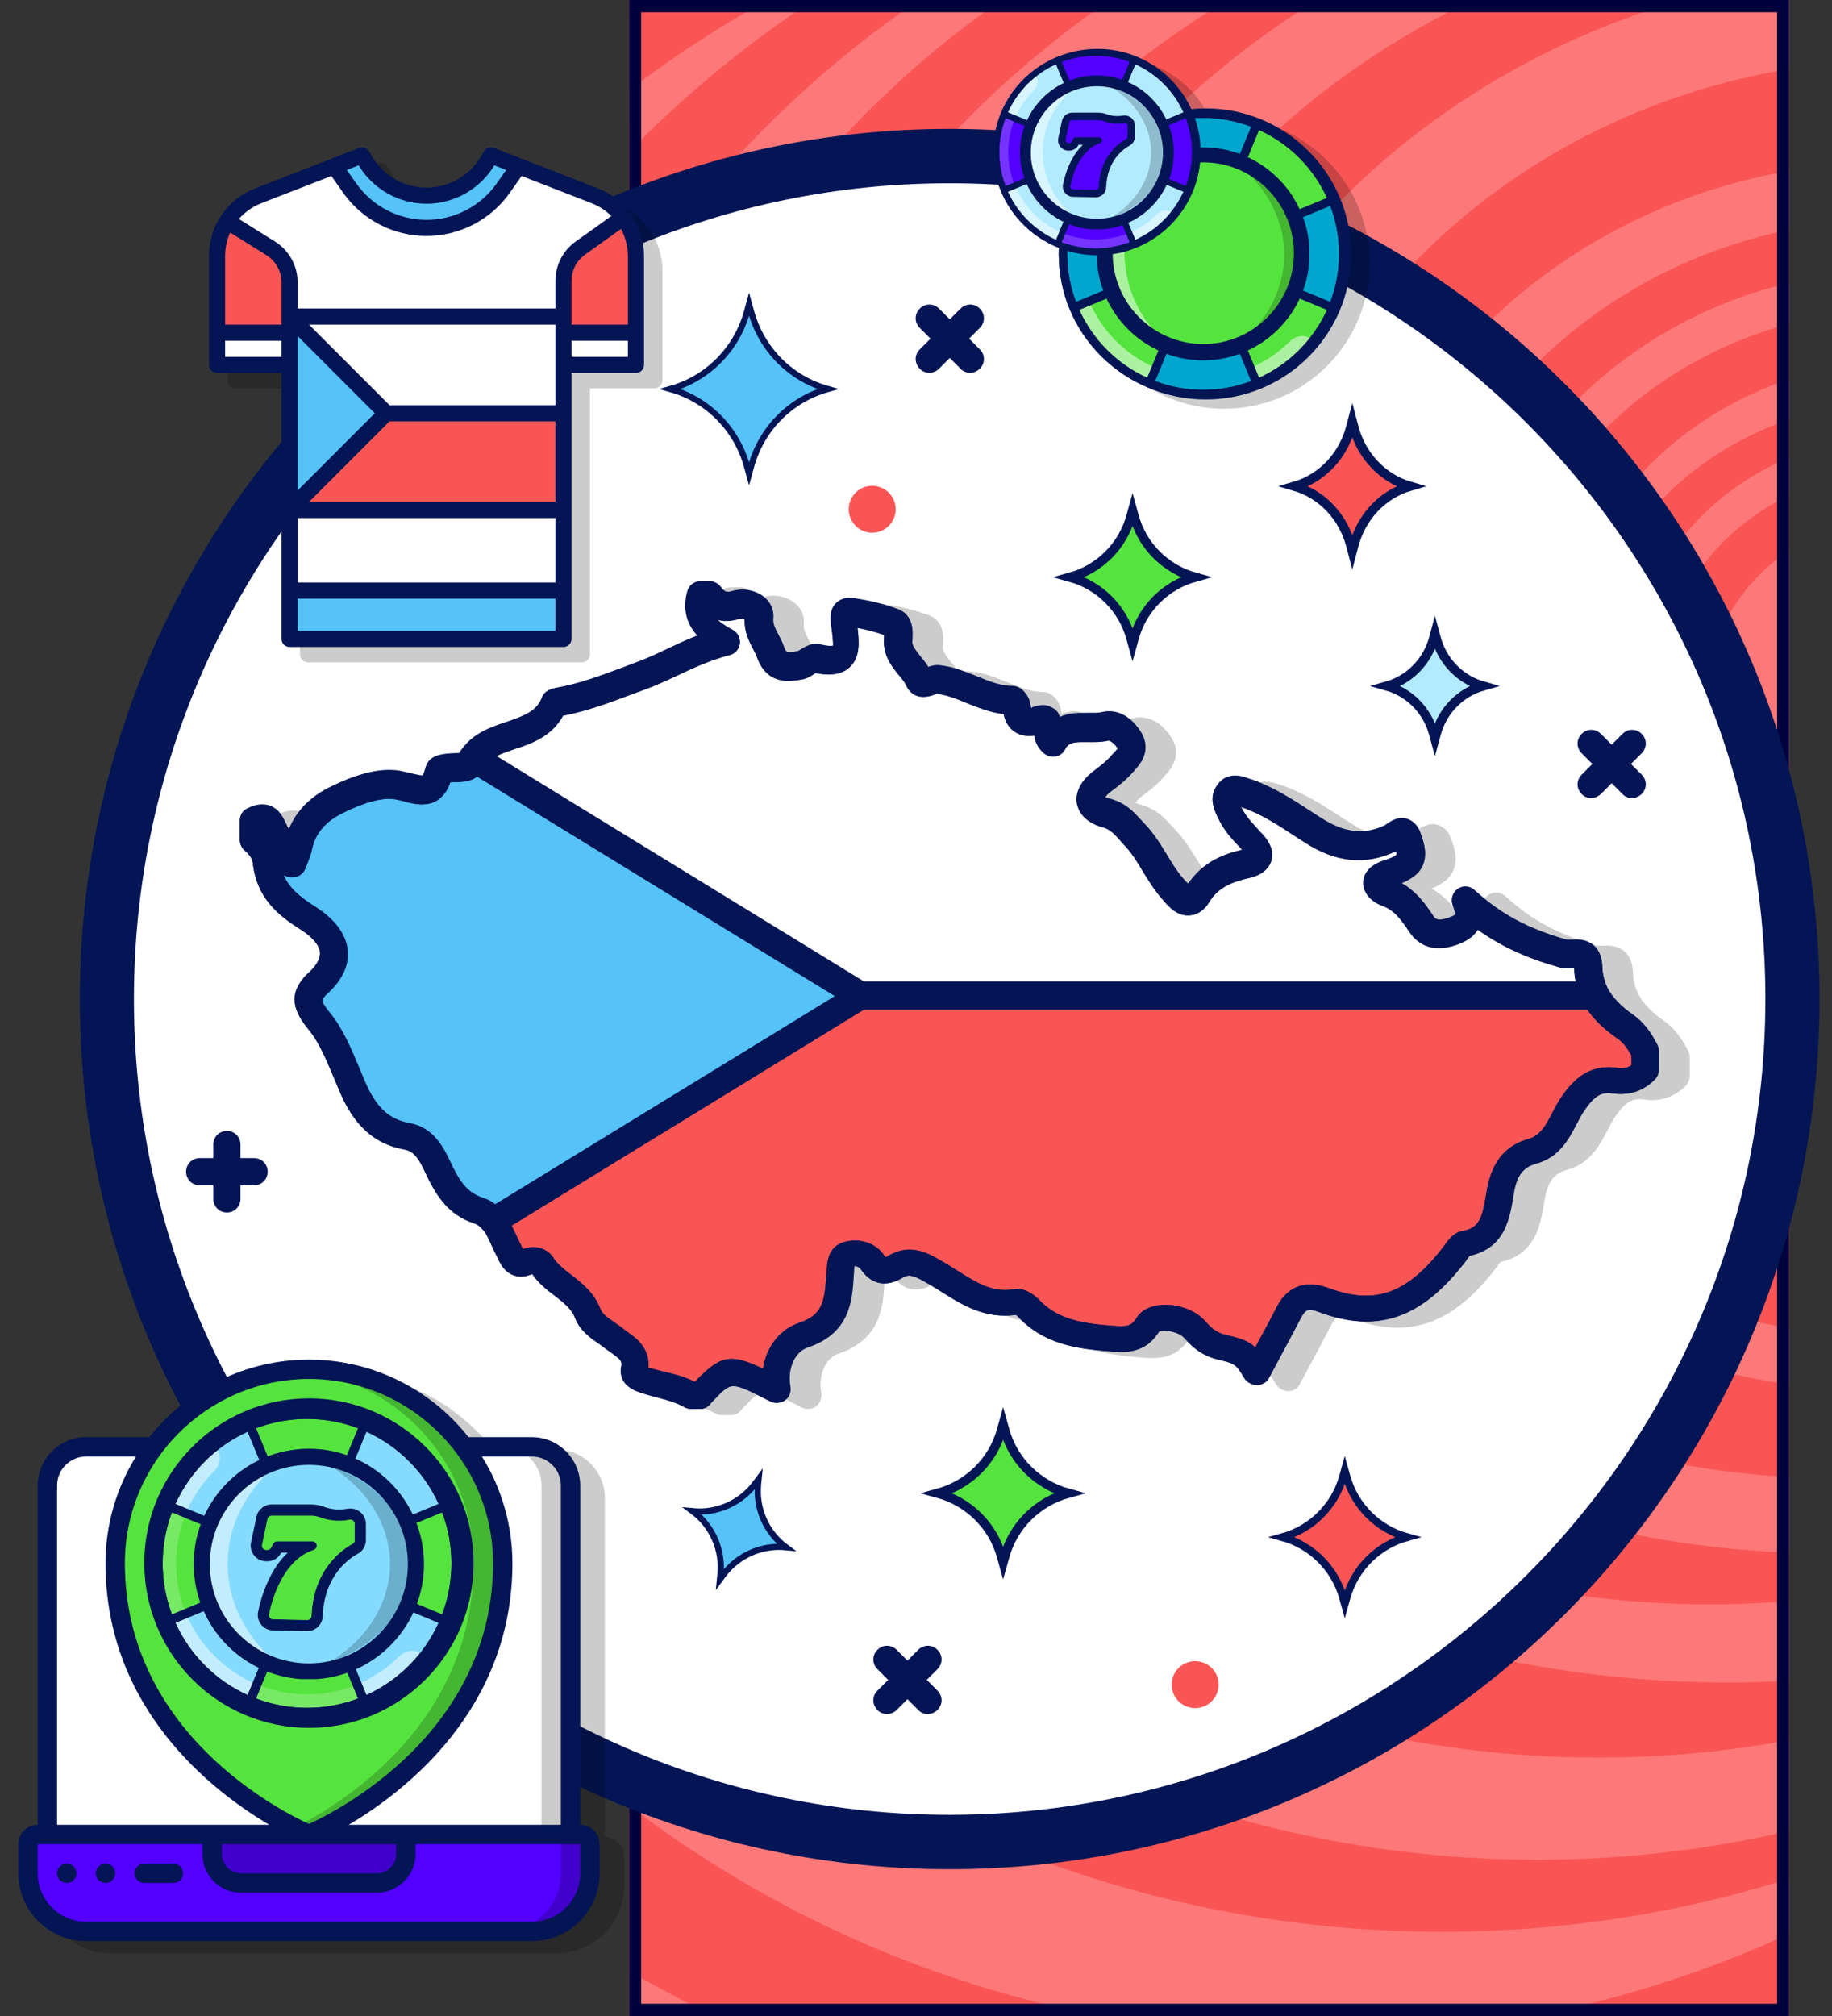 <?xml version="1.0" encoding="UTF-8"?> <svg xmlns="http://www.w3.org/2000/svg" width="300" height="330" viewBox="0 0 300 330" fill="none"><rect x="0" y="0" width="300" height="330" fill="#333333" stroke="none"/><g clip-path="url(#clip0_2225_4846)"><rect x="103" width="190" height="330" fill="#FD7878"></rect><ellipse cx="159.374" cy="198.934" rx="195.22" ry="187.131" fill="#FA5555"></ellipse><ellipse cx="178.948" cy="181.475" rx="181.909" ry="178.033" fill="#FD7878"></ellipse><ellipse cx="204.003" cy="162.787" rx="194.959" ry="186.885" fill="#FA5555"></ellipse><ellipse cx="215.486" cy="155.164" rx="182.431" ry="178.279" fill="#FD7878"></ellipse><ellipse cx="236.104" cy="142.869" rx="181.648" ry="173.361" fill="#FA5555"></ellipse><ellipse cx="251.764" cy="136.721" rx="174.863" ry="167.705" fill="#FD7878"></ellipse><ellipse cx="261.681" cy="128.607" rx="165.989" ry="159.098" fill="#FA5555"></ellipse><ellipse cx="283.082" cy="122.213" rx="168.077" ry="153.197" fill="#FD7878"></ellipse><ellipse cx="279.951" cy="120.492" rx="148.764" ry="142.131" fill="#FA5555"></ellipse><ellipse cx="299.003" cy="115.328" rx="149.547" ry="138.934" fill="#FD7878"></ellipse><ellipse cx="300.308" cy="114.344" rx="133.104" ry="127.623" fill="#FA5555"></ellipse><ellipse cx="313.618" cy="111.393" rx="127.102" ry="116.803" fill="#FD7878"></ellipse><ellipse cx="311.269" cy="114.344" rx="109.093" ry="104.508" fill="#FA5555"></ellipse><ellipse cx="309.442" cy="114.344" rx="92.129" ry="87.787" fill="#FD7878"></ellipse><ellipse cx="309.964" cy="113.361" rx="81.168" ry="77.459" fill="#FA5555"></ellipse><ellipse cx="310.486" cy="113.115" rx="72.294" ry="68.853" fill="#FD7878"></ellipse><ellipse cx="311.008" cy="113.852" rx="66.552" ry="63.197" fill="#FA5555"></ellipse><ellipse cx="312.052" cy="113.607" rx="57.679" ry="54.59" fill="#FD7878"></ellipse><ellipse cx="310.225" cy="114.836" rx="51.676" ry="48.934" fill="#FA5555"></ellipse><ellipse cx="311.008" cy="113.607" rx="44.629" ry="42.295" fill="#FD7878"></ellipse><ellipse cx="310.225" cy="114.098" rx="38.626" ry="36.885" fill="#FA5555"></ellipse><ellipse cx="311.269" cy="114.836" rx="31.841" ry="30.246" fill="#FD7878"></ellipse></g><rect x="104" y="1" width="188" height="328" stroke="#00023D" stroke-width="2"></rect><path d="M155.512 305.973C234.179 305.973 297.951 242.201 297.951 163.534C297.951 84.867 234.179 21.095 155.512 21.095C76.845 21.095 13.073 84.867 13.073 163.534C13.073 242.201 76.845 305.973 155.512 305.973Z" fill="#031555"></path><path d="M155.469 297.071C81.845 297.071 21.932 237.157 21.932 163.534C21.932 89.91 81.845 29.997 155.469 29.997C229.136 29.997 289.094 89.91 289.094 163.534C289.094 237.157 229.136 297.071 155.469 297.071Z" fill="white"></path><path fill-rule="evenodd" clip-rule="evenodd" d="M176.646 42.17C170.326 39.726 165.843 33.59 165.843 26.407C165.843 17.075 173.408 9.511 182.739 9.511C189.559 9.511 195.435 13.552 198.104 19.37C198.878 19.294 199.662 19.255 200.456 19.255C213.615 19.255 224.282 29.923 224.282 43.082C224.282 56.241 213.615 66.908 200.456 66.908C187.297 66.908 176.629 56.241 176.629 43.082C176.629 42.776 176.635 42.473 176.646 42.17Z" fill="black" fill-opacity="0.2"></path><path d="M197.434 65.397C184.275 65.397 173.608 54.73 173.608 41.571C173.608 28.412 184.275 17.744 197.434 17.744C210.593 17.744 221.261 28.412 221.261 41.571C221.261 54.73 210.593 65.397 197.434 65.397Z" fill="#031555"></path><path d="M197.02 64.506C184.344 64.506 174.068 54.231 174.068 41.555C174.068 28.88 184.344 18.605 197.02 18.605C209.696 18.605 219.972 28.88 219.972 41.555C219.972 54.231 209.696 64.506 197.02 64.506Z" fill="#55E43E"></path><path d="M182.864 23.491C183.83 24.579 183.793 26.245 182.75 27.288C178.938 31.1 176.839 36.167 176.839 41.558C176.839 46.948 178.938 52.016 182.75 55.828C186.562 59.639 191.63 61.738 197.02 61.738C202.411 61.738 207.479 59.639 211.29 55.828C212.333 54.785 213.999 54.747 215.087 55.714C210.886 61.069 204.355 64.509 197.02 64.509C184.344 64.509 174.068 54.233 174.068 41.558C174.068 34.223 177.509 27.693 182.864 23.491Z" fill="white" fill-opacity="0.5"></path><path d="M205.804 20.347L197.019 41.555L188.234 20.347C190.94 19.225 193.907 18.604 197.019 18.604C200.131 18.604 203.098 19.225 205.804 20.347Z" fill="#00A6CE"></path><path d="M219.971 41.555C219.971 44.667 219.35 47.634 218.228 50.34L197.019 41.555L218.228 32.77C219.35 35.476 219.971 38.443 219.971 41.555Z" fill="#00A6CE"></path><path d="M197.019 41.555L175.81 50.34C174.687 47.634 174.067 44.667 174.067 41.555C174.067 38.443 174.687 35.476 175.81 32.77L197.019 41.555Z" fill="#00A6CE"></path><path d="M197.019 64.506C193.907 64.506 190.94 63.885 188.234 62.763L197.019 41.555L205.804 62.763C203.098 63.885 200.131 64.506 197.019 64.506Z" fill="#00A6CE"></path><path d="M175.812 32.773L178.365 33.831C176.33 38.744 176.329 44.368 178.365 49.285L175.811 50.343C173.375 44.252 173.605 38.084 175.812 32.773Z" fill="#00A6CE"></path><path d="M188.234 62.766L189.292 60.212C194.205 62.247 199.83 62.248 204.746 60.212L205.804 62.765C200.338 65.031 193.985 65.15 188.234 62.766Z" fill="#00A6CE"></path><path d="M197.02 58.275C206.238 58.275 213.737 50.775 213.737 41.557C213.737 32.34 206.238 24.84 197.02 24.84C187.802 24.84 180.302 32.34 180.302 41.557C180.302 50.775 187.802 58.275 197.02 58.275Z" fill="#031555"></path><path d="M197.047 56.733C205.407 56.733 212.209 49.931 212.209 41.571C212.209 33.21 205.407 26.408 197.047 26.408C188.686 26.408 181.884 33.21 181.884 41.571C181.884 49.931 188.686 56.733 197.047 56.733Z" fill="#55E43E"></path><path d="M197.215 57.201C205.78 57.201 212.723 50.184 212.723 41.529C212.723 32.873 205.78 25.857 197.215 25.857C188.65 25.857 181.707 32.873 181.707 41.529C181.707 50.184 188.65 57.201 197.215 57.201Z" fill="#55E43E"></path><path d="M192.29 57.178C185.854 54.671 181.283 48.551 181.283 41.417C181.283 34.284 185.854 28.164 192.29 25.657C187.32 29.307 184.14 35.095 184.14 41.417C184.14 47.74 187.32 53.528 192.29 57.178Z" fill="white" fill-opacity="0.5"></path><path d="M213.805 41.667C213.805 49.141 208.196 55.552 200.296 58.178C206.396 54.354 210.299 48.291 210.299 41.667C210.299 35.044 206.396 28.98 200.296 25.157C208.196 27.783 213.805 34.194 213.805 41.667Z" fill="black" fill-opacity="0.2"></path><path d="M180.301 24.84C184.767 20.374 190.705 17.914 197.02 17.914C203.336 17.914 209.274 20.374 213.74 24.84C218.206 29.305 220.665 35.243 220.665 41.559C220.665 47.874 218.206 53.812 213.74 58.278C209.274 62.744 203.336 65.203 197.02 65.203C190.705 65.203 184.767 62.744 180.301 58.278C175.835 53.812 173.376 47.874 173.376 41.559C173.376 35.243 175.835 29.305 180.301 24.84ZM176.732 32.405L181.842 34.522C182.005 34.589 182.143 34.718 182.217 34.897C182.287 35.068 182.287 35.255 182.217 35.426C182.217 35.426 182.217 35.427 182.216 35.427C181.421 37.349 180.996 39.391 180.996 41.559C180.996 43.593 181.379 45.673 182.21 47.675C182.212 47.681 182.214 47.686 182.216 47.691C182.218 47.695 182.22 47.7 182.222 47.704C183.842 51.591 187 54.747 190.89 56.363C192.837 57.172 194.901 57.583 197.02 57.583C199.141 57.583 201.204 57.172 203.151 56.363C207.045 54.745 210.207 51.584 211.825 47.689C212.634 45.742 213.045 43.68 213.045 41.559C213.045 39.443 212.636 37.386 211.832 35.443C211.829 35.438 211.827 35.432 211.825 35.427C211.822 35.421 211.82 35.416 211.818 35.411C210.198 31.525 207.04 28.37 203.152 26.754C201.204 25.944 199.141 25.534 197.021 25.534C194.9 25.534 192.838 25.944 190.89 26.754C187.842 28.021 185.194 30.265 183.434 33.071C183.228 33.399 182.802 33.492 182.479 33.29C182.157 33.086 182.056 32.662 182.26 32.335C183.215 30.813 184.395 29.45 185.766 28.286C186.97 27.263 188.299 26.413 189.724 25.753L187.867 21.27C182.939 23.502 178.963 27.477 176.732 32.405ZM197.02 19.3C194.249 19.3 191.595 19.809 189.146 20.738L191.003 25.222C192.928 24.509 194.949 24.149 197.02 24.149C199.092 24.149 201.113 24.509 203.038 25.222L204.895 20.738C202.446 19.809 199.791 19.3 197.02 19.3ZM206.174 21.27L204.317 25.754C206.179 26.617 207.873 27.801 209.325 29.254C210.75 30.679 211.945 32.363 212.826 34.262L217.309 32.405C215.078 27.477 211.102 23.502 206.174 21.27ZM219.28 41.559C219.28 38.788 218.771 36.133 217.841 33.684L213.358 35.541C214.07 37.467 214.431 39.488 214.431 41.559C214.431 43.63 214.07 45.651 213.358 47.576L217.841 49.433C218.771 46.984 219.28 44.33 219.28 41.559ZM217.309 50.712L212.826 48.855C211.952 50.739 210.762 52.425 209.325 53.863C207.89 55.297 206.205 56.489 204.317 57.364L206.174 61.848C211.102 59.616 215.078 55.64 217.309 50.712ZM197.02 63.818C199.791 63.818 202.446 63.309 204.895 62.38L203.038 57.896C201.113 58.608 199.093 58.969 197.022 58.969H197.019C194.948 58.969 192.928 58.608 191.003 57.896L189.146 62.38C191.595 63.309 194.249 63.818 197.02 63.818ZM187.867 61.848L189.724 57.364C187.84 56.49 186.154 55.301 184.716 53.863C183.288 52.434 182.094 50.751 181.215 48.855L176.732 50.712C178.963 55.64 182.939 59.616 187.867 61.848ZM180.683 47.576C179.988 45.693 179.61 43.663 179.61 41.559C179.61 39.487 179.971 37.466 180.683 35.541L176.2 33.684C175.27 36.133 174.761 38.788 174.761 41.559C174.761 44.33 175.27 46.984 176.2 49.433L180.683 47.576Z" fill="#031555"></path><path d="M213.739 24.84C209.273 20.374 203.336 17.914 197.02 17.914C190.704 17.914 184.767 20.374 180.301 24.84C175.835 29.305 173.375 35.243 173.375 41.559C173.375 47.874 175.835 53.812 180.301 58.278C184.767 62.744 190.704 65.203 197.02 65.203C203.336 65.203 209.273 62.744 213.739 58.278C218.205 53.812 220.665 47.874 220.665 41.559C220.665 35.243 218.205 29.305 213.739 24.84ZM217.309 32.405L212.199 34.522C212.036 34.589 211.897 34.718 211.824 34.897C211.753 35.068 211.753 35.255 211.824 35.426L211.824 35.427C212.619 37.349 213.045 39.391 213.045 41.559C213.045 43.593 212.661 45.673 211.831 47.675C211.829 47.681 211.826 47.686 211.824 47.691C211.822 47.695 211.821 47.7 211.819 47.704C210.199 51.591 207.04 54.747 203.151 56.363C201.203 57.172 199.14 57.583 197.02 57.583C194.899 57.583 192.837 57.172 190.889 56.363C186.995 54.745 183.834 51.584 182.215 47.689C181.406 45.742 180.995 43.68 180.995 41.559C180.995 39.443 181.404 37.386 182.209 35.443C182.211 35.438 182.214 35.432 182.216 35.427C182.218 35.421 182.22 35.416 182.222 35.411C183.842 31.525 187.001 28.37 190.889 26.754C192.837 25.944 194.899 25.534 197.02 25.534C199.141 25.534 201.203 25.944 203.151 26.754C206.199 28.021 208.847 30.265 210.606 33.071C210.812 33.399 211.238 33.492 211.561 33.29C211.883 33.086 211.984 32.662 211.78 32.335C210.825 30.813 209.646 29.45 208.274 28.286C207.07 27.263 205.741 26.413 204.317 25.753L206.174 21.27C211.101 23.502 215.077 27.477 217.309 32.405ZM197.02 19.3C199.791 19.3 202.445 19.809 204.895 20.738L203.037 25.222C201.112 24.509 199.092 24.149 197.02 24.149C194.949 24.149 192.928 24.509 191.003 25.222L189.146 20.738C191.595 19.809 194.249 19.3 197.02 19.3ZM187.866 21.27L189.723 25.754C187.862 26.617 186.168 27.801 184.716 29.254C183.29 30.679 182.096 32.363 181.215 34.262L176.731 32.405C178.963 27.477 182.939 23.502 187.866 21.27ZM174.761 41.559C174.761 38.788 175.27 36.133 176.199 33.684L180.683 35.541C179.97 37.467 179.61 39.488 179.61 41.559C179.61 43.63 179.97 45.651 180.683 47.576L176.199 49.433C175.27 46.984 174.761 44.33 174.761 41.559ZM176.731 50.712L181.215 48.855C182.088 50.739 183.278 52.425 184.716 53.863C186.15 55.297 187.835 56.489 189.723 57.364L187.866 61.848C182.939 59.616 178.963 55.64 176.731 50.712ZM197.02 63.818C194.249 63.818 191.595 63.309 189.146 62.38L191.003 57.896C192.928 58.608 194.948 58.969 197.018 58.969H197.022C199.093 58.969 201.112 58.608 203.037 57.896L204.895 62.38C202.445 63.309 199.791 63.818 197.02 63.818ZM206.174 61.848L204.317 57.364C206.2 56.49 207.887 55.301 209.324 53.863C210.753 52.434 211.946 50.751 212.825 48.855L217.309 50.712C215.077 55.64 211.101 59.616 206.174 61.848ZM213.357 47.576C214.053 45.693 214.43 43.663 214.43 41.559C214.43 39.487 214.07 37.466 213.357 35.541L217.841 33.684C218.77 36.133 219.279 38.788 219.279 41.559C219.279 44.33 218.77 46.984 217.841 49.433L213.357 47.576Z" fill="#031555"></path><path d="M195.836 58.677H198.13H198.254C207.208 58.051 214.307 50.573 214.307 41.447C214.307 31.912 206.563 24.155 197.045 24.155C187.527 24.155 179.784 31.912 179.784 41.447C179.784 50.573 186.883 58.051 195.836 58.677ZM182.202 41.447C182.202 33.248 188.861 26.577 197.045 26.577C205.23 26.577 211.888 33.248 211.888 41.447C211.888 49.646 205.23 56.316 197.045 56.316C188.861 56.316 182.202 49.646 182.202 41.447Z" fill="#031555"></path><path d="M179.718 41.792C170.386 41.792 162.822 34.227 162.822 24.896C162.822 15.565 170.386 8 179.718 8C189.049 8 196.613 15.565 196.613 24.896C196.613 34.227 189.049 41.792 179.718 41.792Z" fill="#031555"></path><path d="M179.424 41.16C170.435 41.16 163.148 33.874 163.148 24.886C163.148 15.897 170.435 8.611 179.424 8.611C188.412 8.611 195.699 15.897 195.699 24.886C195.699 33.874 188.412 41.16 179.424 41.16Z" fill="#B2EBFF"></path><path d="M169.386 12.075C170.071 12.847 170.044 14.028 169.305 14.768C166.602 17.471 165.113 21.064 165.113 24.887C165.113 28.709 166.602 32.303 169.305 35.005C172.008 37.708 175.602 39.197 179.424 39.197C183.247 39.197 186.84 37.708 189.543 35.005C190.283 34.266 191.464 34.239 192.236 34.925C189.256 38.722 184.625 41.162 179.424 41.162C170.435 41.162 163.149 33.875 163.149 24.887C163.149 19.686 165.588 15.055 169.386 12.075Z" fill="white" fill-opacity="0.5"></path><path d="M185.654 9.846L179.424 24.885L173.195 9.846C175.114 9.05 177.217 8.61 179.424 8.61C181.631 8.61 183.735 9.05 185.654 9.846Z" fill="#5200FF"></path><path d="M195.7 24.883C195.7 27.089 195.26 29.193 194.464 31.112L179.425 24.883L194.464 18.653C195.26 20.572 195.7 22.676 195.7 24.883Z" fill="#5200FF"></path><path d="M179.425 24.883L164.386 31.112C163.59 29.193 163.15 27.089 163.15 24.883C163.15 22.676 163.59 20.572 164.386 18.653L179.425 24.883Z" fill="#5200FF"></path><path d="M179.424 41.159C177.217 41.159 175.114 40.719 173.195 39.923L179.424 24.884L185.654 39.923C183.735 40.719 181.631 41.159 179.424 41.159Z" fill="#5200FF"></path><path d="M164.384 18.656L166.195 19.406C164.752 22.89 164.751 26.878 166.195 30.365L164.384 31.115C162.656 26.796 162.82 22.422 164.384 18.656Z" fill="white" fill-opacity="0.2"></path><path d="M173.192 39.925L173.943 38.113C177.427 39.556 181.415 39.557 184.901 38.113L185.651 39.924C181.775 41.531 177.27 41.615 173.192 39.925Z" fill="white" fill-opacity="0.2"></path><path d="M179.422 36.741C185.959 36.741 191.277 31.423 191.277 24.887C191.277 18.35 185.959 13.033 179.422 13.033C172.886 13.033 167.568 18.35 167.568 24.887C167.568 31.423 172.886 36.741 179.422 36.741Z" fill="#031555"></path><path d="M179.441 35.648C185.37 35.648 190.193 30.824 190.193 24.896C190.193 18.967 185.37 14.144 179.441 14.144C173.512 14.144 168.689 18.967 168.689 24.896C168.689 30.824 173.512 35.648 179.441 35.648Z" fill="#B2EBFF"></path><path d="M179.561 35.976C185.635 35.976 190.558 31 190.558 24.863C190.558 18.725 185.635 13.749 179.561 13.749C173.488 13.749 168.564 18.725 168.564 24.863C168.564 31 173.488 35.976 179.561 35.976Z" fill="#B2EBFF"></path><path d="M177.202 36.565C172.106 34.716 168.487 30.204 168.487 24.945C168.487 19.685 172.106 15.173 177.202 13.325C173.266 16.016 170.748 20.283 170.748 24.945C170.748 29.606 173.266 33.873 177.202 36.565Z" fill="white" fill-opacity="0.5"></path><path d="M190.758 24.944C190.758 29.765 187.139 33.901 182.043 35.596C185.978 33.129 188.496 29.217 188.496 24.944C188.496 20.671 185.978 16.759 182.043 14.292C187.139 15.987 190.758 20.123 190.758 24.944Z" fill="black" fill-opacity="0.2"></path><path d="M178.741 37.533H180.414H180.504C187.034 37.077 192.211 31.623 192.211 24.968C192.211 18.014 186.564 12.357 179.622 12.357C172.681 12.357 167.034 18.014 167.034 24.968C167.034 31.623 172.211 37.077 178.741 37.533ZM168.798 24.968C168.798 18.988 173.654 14.123 179.622 14.123C185.591 14.123 190.447 18.988 190.447 24.968C190.447 30.947 185.591 35.811 179.622 35.811C173.654 35.811 168.798 30.947 168.798 24.968Z" fill="#031555"></path><path d="M179.44 32.089C179.43 32.089 179.419 32.089 179.409 32.089L175.704 32.012C175.259 32.002 174.844 31.797 174.567 31.449C174.289 31.101 174.181 30.652 174.271 30.216C174.438 29.402 174.842 27.806 175.664 26.265C176.282 25.108 177.017 24.188 177.864 23.511H176.482L176.408 23.651C176.149 24.144 175.642 24.45 175.085 24.45H174.964C174.511 24.45 174.088 24.249 173.803 23.897C173.518 23.546 173.407 23.09 173.501 22.647L174.093 19.834C174.238 19.146 174.853 18.646 175.556 18.646H179.859C180.327 18.646 180.787 18.732 181.227 18.901C181.585 19.039 182.173 19.203 182.937 19.203C183.254 19.203 183.576 19.174 183.895 19.117C183.983 19.101 184.072 19.093 184.161 19.093C184.986 19.093 185.657 19.764 185.657 20.588V22.343C185.657 22.896 185.355 23.401 184.868 23.661C183.988 24.132 181.102 26.028 180.934 30.65C180.905 31.457 180.249 32.089 179.44 32.089Z" fill="#031555"></path><path d="M175.555 19.668H179.858C180.2 19.668 180.539 19.731 180.858 19.854C181.438 20.077 182.59 20.387 184.074 20.122C184.365 20.07 184.634 20.291 184.634 20.587V22.342C184.634 22.516 184.538 22.676 184.384 22.758C183.437 23.265 180.099 25.413 179.911 30.612C179.901 30.869 179.686 31.071 179.429 31.065L175.724 30.988C175.429 30.982 175.212 30.71 175.271 30.421C175.591 28.866 176.774 24.51 180.156 23.408C180.349 23.345 180.479 23.163 180.479 22.96C180.479 22.699 180.268 22.487 180.007 22.487H176.149C175.974 22.487 175.812 22.584 175.731 22.739L175.502 23.174C175.42 23.329 175.259 23.426 175.084 23.426H174.963C174.662 23.426 174.438 23.15 174.5 22.856L175.092 20.043C175.138 19.824 175.331 19.668 175.555 19.668Z" fill="#5200FF"></path><path d="M184.075 20.125C183.99 20.14 183.906 20.153 183.823 20.165V21.803C183.823 21.978 183.728 22.138 183.574 22.22C182.627 22.727 179.289 24.875 179.101 30.073C179.091 30.331 178.876 30.532 178.619 30.527L175.267 30.457C175.23 30.733 175.442 30.985 175.726 30.991L179.43 31.068C179.687 31.073 179.903 30.872 179.912 30.614C180.101 25.416 183.438 23.268 184.386 22.761C184.539 22.679 184.635 22.519 184.635 22.344V20.589C184.635 20.294 184.367 20.073 184.075 20.125Z" fill="#5200FF"></path><path d="M184.161 18.89C184.06 18.89 183.959 18.899 183.859 18.917C183.552 18.972 183.241 19 182.937 19C182.204 19 181.642 18.843 181.299 18.712C180.837 18.534 180.352 18.444 179.859 18.444H175.556C174.758 18.444 174.059 19.011 173.894 19.792L173.302 22.605C173.196 23.108 173.321 23.626 173.645 24.025C173.969 24.424 174.45 24.653 174.964 24.653H175.085C175.717 24.653 176.293 24.306 176.588 23.746L176.605 23.714H177.32C176.626 24.363 176.01 25.186 175.485 26.169C174.65 27.733 174.241 29.351 174.072 30.176C173.97 30.671 174.093 31.181 174.408 31.576C174.723 31.971 175.194 32.204 175.7 32.215L179.404 32.292C179.416 32.292 179.428 32.292 179.44 32.292C180.358 32.292 181.103 31.574 181.137 30.658C181.3 26.143 184.107 24.298 184.964 23.84C185.517 23.545 185.86 22.971 185.86 22.343V20.588C185.86 19.652 185.098 18.89 184.161 18.89ZM185.454 22.343C185.454 22.821 185.193 23.258 184.772 23.483C183.868 23.966 180.903 25.913 180.731 30.643C180.706 31.34 180.139 31.887 179.44 31.887C179.431 31.887 179.422 31.887 179.413 31.886L175.708 31.809C175.323 31.801 174.965 31.624 174.725 31.323C174.485 31.022 174.392 30.634 174.469 30.257C174.634 29.454 175.032 27.879 175.843 26.36C176.445 25.233 177.167 24.328 177.99 23.67C178.058 23.616 178.084 23.525 178.055 23.444C178.027 23.363 177.95 23.308 177.864 23.308H176.482C176.407 23.308 176.338 23.35 176.303 23.417L176.229 23.557C176.004 23.983 175.566 24.248 175.085 24.248H174.964C174.573 24.248 174.207 24.073 173.96 23.77C173.714 23.466 173.618 23.072 173.699 22.689L174.291 19.876C174.416 19.281 174.948 18.85 175.556 18.85H179.859C180.302 18.85 180.738 18.931 181.154 19.09C181.528 19.234 182.142 19.406 182.937 19.406C183.265 19.406 183.6 19.376 183.931 19.317C184.007 19.303 184.084 19.296 184.161 19.296C184.874 19.296 185.454 19.876 185.454 20.588L185.454 22.343Z" fill="#031555"></path><path d="M167.567 13.031C170.734 9.864 174.945 8.12 179.423 8.12C183.902 8.12 188.112 9.864 191.279 13.031C194.446 16.198 196.19 20.408 196.19 24.887C196.19 29.365 194.446 33.576 191.279 36.742C188.112 39.909 183.902 41.653 179.423 41.653C174.945 41.653 170.734 39.909 167.567 36.742C164.401 33.576 162.656 29.365 162.656 24.887C162.656 20.408 164.401 16.198 167.567 13.031ZM165.036 18.396L168.66 19.896C168.775 19.944 168.874 20.036 168.926 20.163C168.976 20.284 168.976 20.417 168.926 20.538C168.926 20.538 168.926 20.538 168.925 20.539C168.362 21.901 168.06 23.35 168.06 24.887C168.06 26.329 168.332 27.804 168.921 29.224C168.922 29.228 168.924 29.231 168.925 29.235C168.927 29.238 168.928 29.241 168.929 29.244C170.078 32.001 172.318 34.239 175.076 35.385C176.457 35.959 177.92 36.25 179.423 36.25C180.927 36.25 182.389 35.959 183.771 35.385C186.532 34.237 188.774 31.995 189.921 29.234C190.495 27.853 190.787 26.391 190.787 24.887C190.787 23.387 190.497 21.928 189.926 20.55C189.924 20.546 189.923 20.542 189.921 20.538C189.919 20.535 189.918 20.531 189.917 20.527C188.768 17.772 186.528 15.534 183.771 14.389C182.39 13.814 180.927 13.523 179.423 13.523C177.92 13.523 176.457 13.814 175.076 14.389C172.914 15.287 171.037 16.878 169.789 18.868C169.643 19.1 169.341 19.166 169.112 19.023C168.884 18.878 168.812 18.578 168.957 18.346C169.634 17.266 170.47 16.3 171.443 15.474C172.296 14.749 173.239 14.147 174.249 13.679L172.932 10.499C169.438 12.082 166.619 14.901 165.036 18.396ZM179.423 9.102C177.458 9.102 175.576 9.463 173.839 10.122L175.156 13.302C176.521 12.796 177.954 12.541 179.423 12.541C180.892 12.541 182.325 12.796 183.69 13.302L185.007 10.122C183.27 9.463 181.388 9.102 179.423 9.102ZM185.914 10.499L184.597 13.679C185.917 14.291 187.119 15.131 188.148 16.161C189.159 17.172 190.006 18.366 190.631 19.712L193.81 18.395C192.228 14.901 189.408 12.082 185.914 10.499ZM195.208 24.887C195.208 22.922 194.847 21.039 194.188 19.303L191.008 20.619C191.513 21.985 191.769 23.418 191.769 24.887C191.769 26.355 191.513 27.788 191.008 29.154L194.188 30.471C194.847 28.734 195.208 26.852 195.208 24.887ZM193.81 31.378L190.631 30.061C190.012 31.397 189.168 32.592 188.148 33.612C187.131 34.629 185.936 35.474 184.597 36.094L185.914 39.274C189.408 37.691 192.228 34.872 193.81 31.378ZM179.423 40.671C181.388 40.671 183.27 40.31 185.007 39.651L183.69 36.472C182.325 36.977 180.893 37.232 179.425 37.232H179.422C177.954 37.232 176.521 36.977 175.156 36.472L173.839 39.651C175.576 40.31 177.458 40.671 179.423 40.671ZM172.932 39.274L174.249 36.094C172.913 35.475 171.717 34.631 170.698 33.612C169.685 32.599 168.839 31.405 168.216 30.061L165.036 31.378C166.619 34.872 169.438 37.691 172.932 39.274ZM167.838 29.154C167.345 27.818 167.077 26.379 167.077 24.887C167.077 23.417 167.333 21.984 167.838 20.62L164.659 19.303C164 21.039 163.639 22.922 163.639 24.887C163.639 26.852 164 28.734 164.659 30.471L167.838 29.154Z" fill="#031555"></path><path d="M191.279 13.032C188.112 9.865 183.902 8.121 179.423 8.121C174.944 8.121 170.734 9.865 167.567 13.032C164.4 16.199 162.656 20.409 162.656 24.888C162.656 29.366 164.4 33.577 167.567 36.744C170.734 39.91 174.944 41.655 179.423 41.655C183.902 41.655 188.112 39.91 191.279 36.744C194.446 33.577 196.19 29.366 196.19 24.888C196.19 20.409 194.446 16.199 191.279 13.032ZM193.81 18.397L190.187 19.898C190.071 19.946 189.973 20.037 189.921 20.164C189.871 20.285 189.871 20.418 189.921 20.539L189.921 20.54C190.485 21.902 190.786 23.351 190.786 24.888C190.786 26.33 190.514 27.805 189.926 29.225C189.924 29.229 189.922 29.233 189.921 29.236C189.92 29.239 189.918 29.242 189.917 29.245C188.768 32.002 186.529 34.24 183.771 35.386C182.389 35.96 180.926 36.251 179.423 36.251C177.919 36.251 176.457 35.96 175.075 35.386C172.314 34.239 170.072 31.997 168.925 29.235C168.351 27.855 168.06 26.392 168.06 24.888C168.06 23.388 168.349 21.929 168.92 20.551C168.922 20.547 168.924 20.543 168.925 20.539C168.927 20.536 168.928 20.532 168.93 20.528C170.079 17.773 172.318 15.536 175.075 14.39C176.457 13.815 177.919 13.524 179.423 13.524C180.927 13.524 182.389 13.815 183.77 14.39C185.932 15.288 187.81 16.879 189.057 18.869C189.203 19.102 189.505 19.167 189.734 19.024C189.963 18.88 190.034 18.579 189.89 18.347C189.212 17.268 188.376 16.302 187.403 15.476C186.55 14.75 185.607 14.148 184.597 13.68L185.914 10.501C189.408 12.083 192.228 14.903 193.81 18.397ZM179.423 9.104C181.388 9.104 183.27 9.464 185.007 10.123L183.69 13.303C182.325 12.798 180.892 12.542 179.423 12.542C177.954 12.542 176.521 12.798 175.156 13.303L173.839 10.123C175.576 9.464 177.458 9.104 179.423 9.104ZM172.932 10.501L174.249 13.68C172.929 14.292 171.728 15.132 170.698 16.162C169.687 17.173 168.84 18.367 168.215 19.714L165.036 18.397C166.618 14.903 169.438 12.083 172.932 10.501ZM163.639 24.888C163.639 22.923 164 21.041 164.659 19.304L167.838 20.621C167.333 21.986 167.077 23.419 167.077 24.888C167.077 26.357 167.333 27.79 167.838 29.155L164.659 30.472C164 28.735 163.639 26.853 163.639 24.888ZM165.036 31.379L168.215 30.062C168.835 31.398 169.678 32.593 170.698 33.613C171.715 34.63 172.91 35.475 174.249 36.096L172.932 39.275C169.438 37.692 166.618 34.873 165.036 31.379ZM179.423 40.672C177.458 40.672 175.576 40.311 173.839 39.652L175.156 36.473C176.521 36.978 177.953 37.234 179.422 37.234H179.424C180.893 37.234 182.325 36.978 183.69 36.473L185.007 39.652C183.27 40.311 181.388 40.672 179.423 40.672ZM185.914 39.275L184.597 36.096C185.933 35.476 187.129 34.632 188.148 33.613C189.161 32.6 190.007 31.406 190.631 30.062L193.81 31.379C192.228 34.873 189.408 37.692 185.914 39.275ZM191.008 29.155C191.501 27.82 191.769 26.38 191.769 24.888C191.769 23.419 191.513 21.985 191.008 20.621L194.187 19.304C194.846 21.041 195.207 22.923 195.207 24.888C195.207 26.853 194.846 28.735 194.187 30.472L191.008 29.155Z" fill="#031555"></path><path d="M260.56 130.638C259.981 130.638 259.403 130.416 259.002 129.971C258.112 129.08 258.112 127.7 259.002 126.81L265.679 120.133C266.569 119.243 267.949 119.243 268.839 120.133C269.73 121.024 269.73 122.404 268.839 123.294L262.163 129.971C261.673 130.416 261.139 130.638 260.56 130.638Z" fill="#031555"></path><path d="M267.237 130.638C266.658 130.638 266.08 130.416 265.679 129.971L259.002 123.294C258.112 122.404 258.112 121.024 259.002 120.133C259.892 119.243 261.272 119.243 262.163 120.133L268.839 126.81C269.73 127.7 269.73 129.08 268.839 129.971C268.35 130.416 267.816 130.638 267.237 130.638Z" fill="#031555"></path><path d="M145.24 280.566C144.661 280.566 144.082 280.343 143.682 279.898C142.792 279.008 142.792 277.628 143.682 276.738L150.359 270.061C151.249 269.171 152.629 269.171 153.519 270.061C154.409 270.951 154.409 272.331 153.519 273.221L146.842 279.898C146.397 280.343 145.818 280.566 145.24 280.566Z" fill="#031555"></path><path d="M151.917 280.566C151.338 280.566 150.759 280.343 150.359 279.898L143.682 273.221C142.792 272.331 142.792 270.951 143.682 270.061C144.572 269.171 145.952 269.171 146.842 270.061L153.519 276.738C154.409 277.628 154.409 279.008 153.519 279.898C153.074 280.343 152.495 280.566 151.917 280.566Z" fill="#031555"></path><path d="M41.604 194.023H32.702C31.455 194.023 30.476 193.044 30.476 191.798C30.476 190.551 31.455 189.572 32.702 189.572H41.604C42.85 189.572 43.83 190.551 43.83 191.798C43.83 193.044 42.85 194.023 41.604 194.023Z" fill="#031555"></path><path d="M37.153 198.475C35.907 198.475 34.927 197.495 34.927 196.249V187.346C34.927 186.1 35.907 185.121 37.153 185.121C38.399 185.121 39.379 186.1 39.379 187.346V196.249C39.379 197.495 38.399 198.475 37.153 198.475Z" fill="#031555"></path><path d="M158.85 61.022C158.272 61.022 157.693 60.799 157.292 60.354L150.615 53.677C149.725 52.787 149.725 51.407 150.615 50.517C151.506 49.627 152.886 49.627 153.776 50.517L160.453 57.194C161.343 58.084 161.343 59.464 160.453 60.354C160.008 60.799 159.429 61.022 158.85 61.022Z" fill="#031555"></path><path d="M152.173 61.022C151.595 61.022 151.016 60.799 150.615 60.354C149.725 59.464 149.725 58.084 150.615 57.194L157.292 50.517C158.183 49.627 159.562 49.627 160.453 50.517C161.343 51.407 161.343 52.787 160.453 53.677L153.776 60.354C153.331 60.799 152.752 61.022 152.173 61.022Z" fill="#031555"></path><path d="M119.748 231.633H118.19C117.789 231.633 117.433 231.544 117.077 231.322C115.742 230.565 114.184 230.165 112.537 229.719C111.958 229.586 111.335 229.408 110.756 229.23L110.222 229.052C107.596 228.295 106.438 226.871 106.75 224.779C106.928 223.844 106.75 223.577 105.237 222.508C104.925 222.286 104.613 222.063 104.302 221.841C103.901 221.529 103.501 221.262 103.1 220.951C101.72 220.016 99.984 218.814 99.183 216.677C98.604 215.208 97.314 214.229 95.845 213.072C94.598 212.137 93.218 211.069 92.195 209.555C91.126 210 90.103 210.09 89.212 209.778C87.61 209.244 86.942 207.819 86.453 206.751L86.185 206.217C85.918 205.727 85.696 205.238 85.473 204.704C85.028 203.724 84.583 202.79 84.049 202.122C83.648 201.632 83.203 201.321 82.624 201.098C78.396 199.718 76.526 196.558 75.102 193.754L74.746 192.997C73.677 190.727 72.921 189.302 71.14 188.991C64.998 187.878 62.282 183.382 60.635 179.554L59.701 177.328C58.499 174.48 57.297 171.497 55.472 169.316C54.003 167.491 52.757 165.488 53.513 163.174C53.87 162.105 54.537 161.126 55.694 160.102C56.941 158.945 57.52 157.788 57.43 156.764C57.297 155.562 56.14 154.182 54.226 152.98C50.531 150.666 47.015 147.772 46.436 142.208C46.347 141.496 45.902 140.739 45.145 140.116C44.611 139.716 44.299 139.048 44.299 138.38V135.309C44.299 134.463 44.744 133.706 45.501 133.35C46.837 132.638 48.083 132.505 49.196 132.861C50.798 133.439 51.421 134.864 51.866 135.799C51.955 136.021 52.133 136.422 52.222 136.511C52.267 136.555 52.312 136.644 52.356 136.689C53.558 133.706 55.962 131.303 59.255 129.745C63.796 127.519 67.49 126.673 70.472 127.163C71.185 127.297 71.852 127.475 72.476 127.608C73.054 127.742 73.945 127.964 74.256 127.92C74.256 127.92 74.479 127.564 74.746 126.54C75.324 124.537 77.594 124.403 78.93 124.314C79.152 124.314 79.419 124.27 79.731 124.27H80.221C80.399 123.958 80.577 123.691 80.799 123.469C82.624 120.976 85.473 119.997 88.01 119.151C90.993 118.127 92.862 117.415 93.752 115.234C94.153 113.987 95.533 113.72 96.067 113.587C99.851 112.919 103.323 111.628 107.017 110.248L109.243 109.403C110.979 108.78 112.67 107.978 114.362 107.177C115.964 106.42 117.567 105.664 119.303 104.996C117.745 103.349 116.632 100.99 117.611 97.696C117.878 96.761 118.768 96.138 119.748 96.138H121.261C121.973 96.138 122.641 96.494 123.086 97.073C123.665 97.874 124.021 98.008 124.956 97.74C126.736 97.206 128.784 97.607 130.164 98.72C131.232 99.566 131.766 100.812 131.632 102.103C131.543 103.037 131.9 103.705 132.478 104.818C132.79 105.441 133.146 106.064 133.368 106.732C133.769 107.845 133.814 107.889 135.683 107.578C135.728 107.578 135.995 107.4 136.217 107.266C136.929 106.821 138.042 106.153 139.378 106.465C140.98 106.866 141.425 106.687 141.425 106.687C141.514 106.42 141.336 104.818 141.203 103.883L141.158 103.438C141.025 102.325 140.846 100.812 141.915 99.744C142.538 99.12 143.384 98.809 144.363 98.853C146.945 99.165 149.571 99.788 152.019 100.678C154.69 101.658 154.467 104.328 154.423 105.352C154.423 105.575 154.378 105.842 154.378 106.02C154.467 106.776 154.957 107.4 155.758 108.423C156.203 108.958 156.648 109.492 157.049 110.159C157.672 109.937 158.295 109.803 158.918 109.892C161.144 110.115 163.147 110.961 165.061 111.717C167.02 112.519 168.889 113.275 170.803 113.275C172.539 113.275 173.652 115.145 173.786 116.436C173.83 116.792 173.919 116.97 173.919 116.97C173.83 116.792 174.498 116.614 174.943 116.525C176.367 116.169 177.213 116.747 177.48 116.925C177.881 117.103 178.103 117.37 178.326 117.727C178.459 117.949 178.548 118.127 178.593 118.35C180.195 117.637 181.887 117.682 183.222 117.682C184.068 117.682 184.869 117.727 185.537 117.548C187.985 116.97 190.389 118.305 191.991 121.02C193.594 123.914 191.546 126.095 190.7 127.03C189.454 128.498 188.119 129.522 186.961 130.368C186.205 130.947 185.982 131.303 185.937 131.481C186.026 131.436 186.338 131.614 187.006 131.792C189.454 132.505 190.7 133.929 191.858 135.175L192.436 135.799C193.95 137.356 195.062 139.181 196.131 140.917C196.932 142.253 197.733 143.544 198.668 144.656C198.935 144.968 199.291 145.369 199.603 145.636C202.051 142.075 205.3 140.828 208.505 140.072L207.837 139.359C206.725 138.158 205.478 136.822 204.633 135.086C203.92 133.706 202.852 131.614 204.321 129.567C205.968 127.119 208.594 128.098 209.573 128.454L210.019 128.588C213.802 129.923 216.963 132.015 220.034 134.018L221.28 134.819C225.108 137.312 228.358 137.713 231.785 136.11C232.72 135.442 233.966 134.552 235.48 135.042C236.147 135.264 237.082 135.799 237.616 137.267C238.239 138.959 239.397 142.208 236.414 144.389C235.747 144.835 235.079 145.191 234.411 145.458C237.127 146.971 238.595 149.197 239.753 150.933C240.064 151.378 240.42 151.867 242.29 151.2C243.047 150.933 243.269 150.755 243.314 150.71C243.314 150.71 243.358 150.265 242.913 149.108C242.557 148.128 242.913 147.06 243.759 146.481C244.605 145.903 245.762 145.992 246.519 146.704C250.792 150.621 255.288 153.025 261.564 154.805H262.321C263.344 154.761 264.813 154.672 266.06 155.785C266.905 156.541 267.35 157.654 267.395 159.123C267.439 160.458 267.751 161.66 268.33 162.817C269.131 164.286 270.466 165.711 272.469 167.091C274.027 168.203 275.363 169.806 276.475 172.076C276.653 172.388 276.698 172.744 276.698 173.055V176.127C276.698 176.705 276.475 177.239 276.075 177.685C274.25 179.554 271.935 180.355 269.309 179.999C267.306 179.688 266.193 180.355 264.546 182.714C264.057 183.427 263.656 184.183 263.255 184.985C261.964 187.433 260.406 190.46 256.623 191.483C254.442 192.107 253.418 193.442 252.928 196.469C252.305 200.386 251.549 205.327 245.717 206.573C245.628 206.707 245.495 206.885 245.406 206.974C245.406 206.974 245.139 207.33 245.139 207.374C237.928 216.811 230.761 219.348 221.191 215.787C219.233 215.075 218.788 215.386 218.031 216.855C216.829 219.17 215.583 221.485 214.336 223.799L212.867 226.559C212.511 227.271 211.755 227.716 210.953 227.716C210.241 227.716 209.395 227.316 208.995 226.648C207.526 224.244 207.526 224.244 204.366 223.488C202.318 222.954 200.76 221.885 199.158 220.06C198.178 218.903 195.463 218.591 194.84 218.992C192.57 222.686 189.187 222.419 186.739 222.197L186.16 222.152C181.353 221.752 175.922 220.951 171.827 216.455C171.738 216.366 171.604 216.277 171.515 216.232C166.486 216.944 162.791 214.63 159.542 212.582C158.829 212.137 158.073 211.647 157.361 211.247C155.046 209.911 154.111 209.466 152.998 210.09C151.886 210.757 148.77 212.538 146.143 208.754C145.921 208.443 145.476 208.22 144.942 208.265V208.487L144.853 209.822C144.586 214.007 144.229 219.259 137.33 221.574C135.193 222.286 133.947 225.046 134.481 228.028C134.615 228.874 134.303 229.719 133.635 230.209C132.968 230.699 132.033 230.788 131.276 230.387C124.911 227.138 124.911 227.138 122.107 230.031L121.439 230.743C120.905 231.411 120.371 231.633 119.748 231.633ZM171.872 216.366C171.827 216.366 171.738 216.366 171.693 216.41C171.783 216.41 171.827 216.41 171.872 216.366ZM92.818 209.422C92.773 209.422 92.773 209.422 92.818 209.422ZM91.972 209.244L92.016 209.288C91.972 209.288 91.972 209.288 91.972 209.244ZM245.272 206.84C245.228 206.84 245.228 206.84 245.183 206.84C245.228 206.885 245.272 206.885 245.272 206.84ZM80.043 124.938C80.043 124.982 79.998 124.982 79.998 125.027C79.998 124.982 79.998 124.982 80.043 124.938Z" fill="black" fill-opacity="0.2"></path><path d="M261.245 163.058H50.658C50.88 162.39 51.37 161.723 52.216 160.966C56.889 156.515 54.219 152.687 50.435 150.328C46.874 148.102 44.159 145.654 43.669 141.202C43.536 139.867 42.734 138.576 41.577 137.642V134.526C44.515 133.012 44.515 135.906 45.539 137.152C46.518 138.354 45.939 140.446 47.942 141.336C48.343 140.223 48.788 139.288 48.966 138.354C49.723 134.748 52.305 132.345 55.242 130.965C58.269 129.496 62.053 128.071 65.169 128.561C68.374 129.095 70.866 130.965 71.934 126.246C72.024 125.935 73.314 125.801 74.071 125.757C75.095 125.668 76.475 125.89 76.92 125C77.098 124.688 77.276 124.377 77.499 124.11C80.837 119.57 88.449 121.172 90.808 115.252C90.852 115.118 91.253 115.029 91.475 114.985C96.194 114.184 100.511 112.359 104.963 110.712C109.592 109.02 113.687 106.349 119.118 104.969C115.646 103.1 113.643 101.097 114.711 97.58H116.224C117.293 99.094 118.583 99.628 120.497 99.094C122.322 98.56 124.504 99.539 124.37 101.097C124.192 103.501 125.572 104.836 126.24 106.661C127.219 109.465 128.999 109.287 131.047 108.931C132.026 108.753 133.05 107.596 133.851 107.774C139.326 109.154 138.703 105.682 138.347 102.343C138.258 101.453 137.991 100.118 139.193 100.207C141.552 100.474 143.955 101.052 146.226 101.898C147.694 102.432 147.071 104.079 147.16 105.326C147.383 107.818 149.653 109.109 150.588 111.201C151.255 112.581 152.635 111.112 153.704 111.246C157.932 111.691 161.449 114.629 165.811 114.673C166.078 114.673 166.568 115.385 166.612 115.83C167.013 118.857 168.971 118.19 170.885 117.789C171.063 117.745 171.286 117.967 171.464 118.056C172.043 119.035 171.197 120.326 172.577 121.528C174.535 117.923 178.141 119.614 181.079 118.946C182.815 118.546 184.239 119.881 185.129 121.395C186.02 122.997 184.729 124.065 183.838 125.045C182.948 126.113 181.791 127.003 180.678 127.849C177.918 129.941 178.052 132.256 181.479 133.19C183.616 133.813 184.551 135.193 185.841 136.573C188.379 139.155 189.67 142.627 191.984 145.342C193.097 146.588 194.833 148.77 196.257 146.41C198.26 143.206 201.109 142.137 204.403 141.381C206.495 140.891 206.851 139.734 205.382 138.087C204.047 136.573 202.534 135.193 201.599 133.324C201.065 132.256 200.353 131.143 201.109 130.074C201.955 128.828 203.29 129.629 204.314 129.941C208.231 131.321 211.57 133.68 214.997 135.906C219.003 138.532 223.143 139.467 227.683 137.33C228.529 136.929 229.775 135.371 230.487 137.241C230.977 138.621 231.823 140.49 230.042 141.781C229.196 142.36 228.217 142.716 227.238 143.027C224.656 143.962 225.591 145.52 227.104 146.099C229.864 147.078 231.333 149.126 232.802 151.351C234.048 153.176 235.784 153.265 237.921 152.509C239.968 151.752 241.17 150.906 239.924 147.523C245.132 152.286 250.295 154.556 255.859 156.114C257.328 156.559 259.91 155.135 260.044 158.384C260.088 160.12 260.533 161.678 261.245 163.058Z" fill="white"></path><path d="M261.244 165.283H50.657C49.945 165.283 49.277 164.927 48.832 164.348C48.431 163.77 48.298 163.013 48.52 162.345C48.876 161.277 49.589 160.298 50.701 159.274C51.948 158.117 52.526 156.959 52.437 155.936C52.304 154.734 51.146 153.354 49.232 152.152C45.538 149.837 42.021 146.944 41.443 141.38C41.354 140.668 40.909 139.911 40.152 139.288C39.618 138.887 39.306 138.22 39.306 137.552V134.481C39.306 133.635 39.751 132.878 40.508 132.522C41.843 131.81 43.09 131.676 44.203 132.033C45.805 132.611 46.428 134.036 46.873 134.97C46.962 135.193 47.14 135.594 47.229 135.683C47.274 135.727 47.318 135.816 47.363 135.861C48.565 132.878 50.968 130.475 54.262 128.917C58.803 126.691 62.497 125.845 65.479 126.335C66.192 126.469 66.859 126.647 67.482 126.78C68.061 126.914 68.951 127.136 69.263 127.092C69.263 127.092 69.486 126.736 69.753 125.712C70.331 123.709 72.601 123.575 73.937 123.486C74.159 123.486 74.426 123.442 74.738 123.442H75.228C75.406 123.13 75.584 122.863 75.806 122.64C77.631 120.148 80.48 119.169 83.017 118.323C85.999 117.299 87.869 116.587 88.759 114.406C89.16 113.159 90.54 112.892 91.074 112.759C94.858 112.091 98.329 110.8 102.024 109.42L104.25 108.575C105.986 107.951 107.677 107.15 109.368 106.349C110.971 105.592 112.573 104.836 114.309 104.168C112.751 102.521 111.639 100.162 112.618 96.868C112.885 95.933 113.775 95.31 114.754 95.31H116.268C116.98 95.31 117.648 95.666 118.093 96.245C118.672 97.046 119.028 97.179 119.962 96.912C121.743 96.378 123.79 96.779 125.17 97.892C126.239 98.737 126.773 99.984 126.639 101.275C126.55 102.209 126.906 102.877 127.485 103.99C127.797 104.613 128.153 105.236 128.375 105.904C128.776 107.017 128.82 107.061 130.69 106.75C130.734 106.75 131.001 106.572 131.224 106.438C131.936 105.993 133.049 105.325 134.384 105.637C135.987 106.037 136.432 105.859 136.432 105.859C136.521 105.592 136.343 103.99 136.209 103.055L136.165 102.61C136.031 101.497 135.853 99.984 136.922 98.915C137.545 98.292 138.391 97.981 139.37 98.025C141.952 98.337 144.578 98.96 147.026 99.85C149.697 100.829 149.474 103.5 149.43 104.524C149.43 104.747 149.385 105.014 149.385 105.192C149.474 105.948 149.964 106.572 150.765 107.595C151.21 108.129 151.655 108.664 152.056 109.331C152.679 109.109 153.302 108.975 153.925 109.064C156.151 109.287 158.154 110.133 160.068 110.889C162.027 111.69 163.896 112.447 165.81 112.447C167.546 112.447 168.659 114.317 168.792 115.608C168.837 115.964 168.926 116.142 168.926 116.142C168.837 115.964 169.505 115.786 169.95 115.697C171.374 115.34 172.22 115.919 172.487 116.097C172.888 116.275 173.11 116.542 173.333 116.898C173.466 117.121 173.555 117.299 173.6 117.522C175.202 116.809 176.894 116.854 178.229 116.854C179.075 116.854 179.876 116.898 180.544 116.72C182.992 116.142 185.395 117.477 186.998 120.192C188.6 123.086 186.553 125.267 185.707 126.201C184.461 127.67 183.125 128.694 181.968 129.54C181.211 130.119 180.989 130.475 180.944 130.653C181.033 130.608 181.345 130.786 182.013 130.964C184.461 131.676 185.707 133.101 186.864 134.347L187.443 134.97C188.956 136.528 190.069 138.353 191.138 140.089C191.939 141.425 192.74 142.716 193.675 143.828C193.942 144.14 194.298 144.541 194.61 144.808C197.058 141.247 200.307 140 203.512 139.244L202.844 138.531C201.731 137.33 200.485 135.994 199.639 134.258C198.927 132.878 197.859 130.786 199.328 128.739C200.975 126.29 203.601 127.27 204.58 127.626L205.025 127.759C208.809 129.095 211.969 131.187 215.041 133.19L216.287 133.991C220.115 136.484 223.364 136.884 226.792 135.282C227.727 134.614 228.973 133.724 230.486 134.214C231.154 134.436 232.089 134.97 232.623 136.439C233.246 138.131 234.404 141.38 231.421 143.561C230.754 144.006 230.086 144.362 229.418 144.63C232.133 146.143 233.602 148.369 234.76 150.105C235.071 150.55 235.427 151.039 237.297 150.372C238.054 150.105 238.276 149.927 238.321 149.882C238.321 149.882 238.365 149.437 237.92 148.28C237.564 147.3 237.92 146.232 238.766 145.653C239.611 145.075 240.769 145.164 241.525 145.876C245.799 149.793 250.294 152.197 256.571 153.977H257.327C258.351 153.933 259.82 153.844 261.066 154.956C261.912 155.713 262.357 156.826 262.402 158.295C262.446 159.63 262.758 160.832 263.337 161.989C263.693 162.702 263.648 163.503 263.247 164.17C262.758 164.838 262.001 165.283 261.244 165.283ZM55.286 160.832H258.084C257.906 160.075 257.817 159.274 257.817 158.473V158.428C257.683 158.428 257.55 158.428 257.416 158.428C256.793 158.473 255.992 158.517 255.191 158.25C249.983 156.781 245.843 154.867 242.015 152.152C241.258 153.443 239.879 154.155 238.632 154.6C234.404 156.114 232.089 154.333 230.887 152.597C229.463 150.461 228.35 148.903 226.258 148.191C224.433 147.478 223.275 146.054 223.275 144.496C223.275 143.561 223.676 141.914 226.347 140.935C227.326 140.623 228.083 140.356 228.661 139.956C228.75 139.822 228.75 139.555 228.661 139.288C228.617 139.333 228.572 139.333 228.483 139.377C223.587 141.647 218.735 141.158 213.616 137.819L212.37 137.018C209.388 135.059 206.628 133.234 203.423 132.122L203.245 132.077C204.002 133.59 204.936 134.57 205.916 135.638L206.895 136.706C208.497 138.531 208.497 140 208.186 140.935C207.874 141.87 207.073 143.072 204.758 143.65C201.598 144.362 199.506 145.253 197.992 147.701C197.058 149.259 195.811 149.704 194.966 149.793C192.829 150.06 191.316 148.28 190.336 147.122C188.956 145.52 188.066 144.051 187.176 142.582C186.197 140.98 185.306 139.466 184.06 138.22L183.392 137.463C182.458 136.439 181.835 135.727 180.677 135.416C177.428 134.525 176.627 132.611 176.404 131.587C176.181 130.519 176.27 128.338 179.164 126.157C180.188 125.4 181.211 124.599 181.968 123.709C182.013 123.664 182.324 123.308 182.369 123.308C182.591 123.041 182.992 122.64 183.081 122.462C182.636 121.839 181.879 121.083 181.434 121.216C180.277 121.483 179.075 121.439 178.051 121.439C175.692 121.394 175.024 121.528 174.401 122.685C174.089 123.264 173.511 123.709 172.843 123.798C172.175 123.887 171.508 123.709 170.974 123.264C169.861 122.284 169.505 121.216 169.416 120.37C168.347 120.504 167.19 120.459 166.122 119.703C165.231 119.079 164.653 118.145 164.386 116.854C162.16 116.587 160.202 115.786 158.288 115.029C156.596 114.317 154.994 113.694 153.347 113.515C153.436 113.56 153.258 113.604 153.124 113.649C150.186 114.762 148.94 113.248 148.45 112.225C148.183 111.601 147.694 111.023 147.204 110.444C146.225 109.242 145.023 107.773 144.8 105.592C144.756 105.147 144.8 104.702 144.8 104.257C144.8 104.168 144.8 104.034 144.8 103.901C143.376 103.411 141.907 103.011 140.438 102.743C140.705 105.058 140.928 107.64 139.058 109.287C137.367 110.756 134.874 110.4 133.583 110.133C133.494 110.177 133.405 110.266 133.316 110.311C132.782 110.667 132.114 111.067 131.269 111.201C129.399 111.512 125.615 112.18 123.969 107.462C123.79 107.017 123.568 106.572 123.345 106.171C122.722 104.969 121.921 103.456 121.965 101.364C121.743 101.275 121.342 101.186 120.942 101.319C119.651 101.675 118.494 101.72 117.47 101.408C118.004 101.898 118.805 102.476 120.007 103.1C120.808 103.545 121.253 104.435 121.164 105.325C121.075 106.215 120.408 106.972 119.517 107.195C116.401 107.996 113.686 109.242 111.06 110.489C109.235 111.334 107.454 112.18 105.585 112.848L103.404 113.649C99.843 114.984 96.193 116.364 92.231 117.121C90.362 120.548 87.023 121.706 84.264 122.596C82.082 123.353 80.213 123.976 79.1 125.445C78.878 125.712 78.789 125.934 78.655 126.112C77.765 127.893 75.717 127.937 74.649 127.982H74.07C73.892 127.982 73.714 128.026 73.536 128.026C73.18 129.095 72.512 130.252 71.355 131.009C69.619 132.033 67.794 131.587 66.192 131.142C65.702 131.009 65.168 130.875 64.589 130.786C62.586 130.475 59.693 131.187 55.998 133.012C54.04 133.947 51.592 135.683 50.924 138.843C50.79 139.6 50.479 140.356 50.167 141.202L49.811 142.092C49.589 142.671 49.143 143.161 48.609 143.383C48.031 143.606 47.407 143.606 46.829 143.383C46.606 143.294 46.384 143.161 46.161 143.027C47.007 145.253 48.876 146.811 51.413 148.413C54.574 150.416 56.443 152.864 56.711 155.491C57.067 157.316 56.532 159.096 55.286 160.832ZM75.005 123.931C75.005 123.976 74.96 123.976 74.96 124.02C74.96 123.976 74.96 123.976 75.005 123.931Z" fill="#031555"></path><path d="M269.39 172.271V175.342C268.055 176.722 266.452 177.257 264.538 176.989C261.333 176.5 259.464 178.013 257.639 180.639C255.68 183.444 254.879 187.45 250.918 188.563C247.401 189.542 246.155 192.124 245.621 195.328C245.042 199.023 244.597 202.851 239.789 203.697C239.211 203.786 238.677 204.676 238.232 205.255C232 213.445 225.857 216.294 216.821 212.955C213.972 211.932 212.236 212.466 210.901 215.136C209.254 218.341 207.518 221.502 205.782 224.751C203.824 221.546 203.824 221.546 199.773 220.567C198.081 220.122 196.88 219.187 195.722 217.852C193.942 215.715 189.09 215.047 187.933 216.961C186.152 219.81 183.748 219.365 181.211 219.187C176.448 218.786 171.819 217.985 168.347 214.202C167.858 213.668 166.923 213.089 166.344 213.222C161.047 214.157 157.397 210.863 153.347 208.549C151.344 207.391 149.251 206.056 146.848 207.347C145.245 208.282 144.177 208.593 142.886 206.724C142.085 205.477 140.349 204.943 138.702 205.477C137.678 205.789 137.678 206.813 137.589 207.703C137.233 212.243 137.5 216.65 131.491 218.653C128.375 219.677 126.417 223.371 127.173 227.6C118.894 223.371 119.206 223.772 114.71 228.401H113.152C111.06 227.199 108.656 226.799 106.342 226.131C105.273 225.775 103.715 225.597 103.938 224.172C104.472 221.324 102.335 220.433 100.689 219.143C99.086 217.852 97.038 216.961 96.282 214.958C94.857 211.264 90.762 210.151 88.804 207.035C88.448 206.412 87.468 206.011 86.712 206.412C84.353 207.658 83.907 205.789 83.151 204.32C82.394 202.851 81.815 201.16 80.791 199.869C80.168 199.112 79.412 198.489 78.343 198.133C75.094 197.064 73.536 194.75 72.112 191.901C70.91 189.453 69.841 186.56 66.548 185.981C61.829 185.135 59.47 181.93 57.69 177.835C56.087 174.141 54.707 170.09 52.215 167.063C50.835 165.372 50.256 164.214 50.657 163.013H261.244C262.313 165.016 264.049 166.663 266.096 168.087C267.565 169.155 268.589 170.669 269.39 172.271Z" fill="#FA5555"></path><path d="M114.71 230.628H113.152C112.751 230.628 112.395 230.539 112.039 230.316C110.703 229.559 109.146 229.159 107.499 228.714C106.92 228.58 106.297 228.402 105.718 228.224L105.184 228.046C102.558 227.289 101.4 225.865 101.712 223.773C101.89 222.838 101.712 222.571 100.199 221.503C99.887 221.28 99.575 221.057 99.264 220.835C98.863 220.523 98.463 220.256 98.062 219.945C96.682 219.01 94.946 217.808 94.145 215.671C93.566 214.203 92.275 213.223 90.806 212.066C89.56 211.131 88.18 210.063 87.156 208.55C86.088 208.995 85.064 209.084 84.174 208.772C82.572 208.238 81.904 206.814 81.414 205.745L81.147 205.211C80.88 204.721 80.658 204.232 80.435 203.698C79.99 202.718 79.545 201.784 79.011 201.116C78.61 200.626 78.165 200.315 77.586 200.092C73.358 198.712 71.488 195.552 70.064 192.748L69.708 191.991C68.639 189.721 67.883 188.296 66.102 187.985C59.959 186.872 57.244 182.376 55.597 178.548L54.663 176.323C53.461 173.474 52.259 170.492 50.434 168.31C48.965 166.485 47.719 164.482 48.475 162.168C48.787 161.277 49.633 160.654 50.567 160.654H261.155C261.956 160.654 262.713 161.099 263.114 161.812C263.915 163.325 265.295 164.705 267.253 166.085C268.811 167.198 270.147 168.8 271.259 171.07C271.437 171.382 271.482 171.738 271.482 172.049V175.121C271.482 175.699 271.259 176.234 270.859 176.679C269.034 178.548 266.719 179.349 264.093 178.993C262.09 178.682 260.977 179.349 259.33 181.709C258.84 182.421 258.44 183.178 258.039 183.979C256.748 186.427 255.19 189.454 251.407 190.478C249.226 191.101 248.202 192.436 247.712 195.463C247.089 199.38 246.332 204.321 240.501 205.567C240.412 205.701 240.279 205.879 240.19 205.968C240.19 205.968 239.923 206.324 239.923 206.368C232.712 215.805 225.545 218.342 215.975 214.781C214.017 214.069 213.571 214.381 212.815 215.85C211.613 218.164 210.367 220.479 209.12 222.793L207.651 225.553C207.295 226.265 206.538 226.711 205.737 226.711C205.025 226.711 204.179 226.31 203.779 225.642C202.31 223.239 202.31 223.239 199.149 222.482C197.102 221.948 195.544 220.879 193.941 219.054C192.962 217.897 190.247 217.586 189.624 217.986C187.354 221.681 183.971 221.414 181.523 221.191L180.944 221.147C176.137 220.746 170.706 219.945 166.611 215.449C166.522 215.36 166.388 215.271 166.299 215.226C161.269 215.939 157.575 213.624 154.326 211.576C153.613 211.131 152.857 210.642 152.144 210.241C149.83 208.906 148.895 208.46 147.782 209.084C146.669 209.751 143.554 211.532 140.927 207.748C140.705 207.437 140.26 207.214 139.725 207.259V207.481L139.636 208.817C139.369 213.001 139.013 218.253 132.114 220.568C129.977 221.28 128.731 224.04 129.265 227.022C129.399 227.868 129.087 228.714 128.419 229.203C127.752 229.693 126.817 229.782 126.06 229.381C119.695 226.132 119.695 226.132 116.891 229.025L116.223 229.737C115.867 230.405 115.333 230.628 114.71 230.628ZM113.73 226.176H113.819C117.914 221.903 119.517 221.458 124.947 224.04C125.482 220.523 127.663 217.63 130.823 216.562C134.696 215.271 135.007 213.134 135.319 208.772L135.408 207.57C135.497 206.368 135.719 204.187 137.99 203.386C140.66 202.54 143.42 203.431 144.8 205.523C144.933 205.701 145.022 205.79 145.067 205.834C145.111 205.745 145.334 205.656 145.779 205.389C149.251 203.52 152.144 205.211 154.237 206.457C155.305 207.036 156.062 207.57 156.863 208.06C159.934 209.974 162.56 211.665 166.032 211.042C167.635 210.686 169.326 211.932 170.083 212.689C172.843 215.671 176.493 216.562 181.478 216.962L182.057 217.007C184.371 217.185 185.217 217.185 186.107 215.761C186.864 214.514 188.288 213.757 190.158 213.624C192.428 213.401 195.677 214.247 197.502 216.428C198.482 217.541 199.327 218.12 200.396 218.431C203.2 219.099 204.491 219.5 205.559 220.568C206.717 218.431 207.874 216.295 208.987 214.114C210.767 210.553 213.705 209.44 217.622 210.864C225.278 213.713 230.575 211.71 236.495 203.92C237.252 202.852 238.098 201.739 239.478 201.517C242.237 201.027 242.727 199.424 243.395 195.329C243.929 191.991 245.22 187.851 250.339 186.427C252.164 185.893 253.009 184.468 254.211 182.154C254.701 181.174 255.235 180.24 255.814 179.394C257.55 176.901 260.176 174.097 264.894 174.809C265.784 174.943 266.541 174.809 267.164 174.364V172.806C266.452 171.471 265.695 170.536 264.805 169.957C262.713 168.488 261.111 166.975 259.953 165.284H53.594C53.683 165.417 53.817 165.551 53.906 165.684C56.131 168.355 57.467 171.649 58.802 174.809L59.692 176.946C61.562 181.263 63.609 183.178 66.903 183.801C70.999 184.513 72.601 187.851 73.758 190.255L74.07 190.923C75.405 193.638 76.607 195.24 79.011 196.042C80.391 196.487 81.503 197.288 82.483 198.49C83.373 199.647 83.952 200.893 84.486 202.051C84.708 202.496 84.886 202.941 85.109 203.342L85.421 204.009C85.465 204.143 85.554 204.321 85.643 204.499C87.646 203.653 89.783 204.365 90.718 206.012C91.341 206.947 92.409 207.793 93.566 208.683C95.347 210.063 97.305 211.576 98.329 214.247C98.641 215.093 99.575 215.716 100.599 216.428C101.089 216.784 101.578 217.096 102.068 217.496L102.78 218.031C104.16 219.01 106.43 220.612 106.208 223.862C106.297 223.862 106.341 223.906 106.43 223.906L107.053 224.084C107.499 224.218 108.077 224.351 108.611 224.485C110.303 224.886 112.039 225.331 113.73 226.176ZM166.833 215.36C166.789 215.36 166.7 215.36 166.655 215.404C166.744 215.404 166.789 215.404 166.833 215.36ZM87.78 208.416C87.735 208.416 87.735 208.416 87.78 208.416ZM86.934 208.238L86.978 208.282C86.934 208.282 86.934 208.282 86.934 208.238ZM240.234 205.834C240.19 205.834 240.19 205.834 240.145 205.834C240.19 205.879 240.234 205.879 240.234 205.834Z" fill="#031555"></path><path d="M140.929 163.058L80.793 199.914C80.169 199.157 79.413 198.534 78.344 198.178C75.095 197.11 73.537 194.795 72.113 191.946C70.911 189.498 69.843 186.605 66.549 186.026C61.83 185.18 59.471 181.975 57.691 177.88C56.088 174.186 54.708 170.135 52.216 167.108C50.836 165.417 50.257 164.259 50.658 163.058C50.88 162.39 51.37 161.722 52.216 160.966C56.889 156.514 54.219 152.686 50.435 150.327C46.874 148.102 44.159 145.653 43.669 141.202C43.536 139.867 42.734 138.576 41.577 137.641V134.525C44.515 133.012 44.515 135.905 45.539 137.151C46.518 138.353 45.939 140.445 47.942 141.336C48.343 140.223 48.788 139.288 48.966 138.353C49.723 134.748 52.305 132.344 55.242 130.964C58.269 129.495 62.053 128.071 65.169 128.561C68.374 129.095 70.866 130.964 71.934 126.246C72.024 125.934 73.314 125.801 74.071 125.756C75.095 125.667 76.475 125.89 76.92 125C77.098 124.688 77.276 124.376 77.499 124.109L140.929 163.058Z" fill="#55C2F8"></path><path d="M80.792 202.094C80.124 202.094 79.501 201.827 79.056 201.293C78.611 200.759 78.165 200.447 77.631 200.269C73.403 198.89 71.533 195.729 70.109 192.925L69.753 192.168C68.684 189.898 67.928 188.474 66.147 188.162C60.004 187.049 57.289 182.554 55.642 178.725L54.707 176.5C53.506 173.651 52.304 170.669 50.479 168.488C49.01 166.663 47.764 164.66 48.52 162.345C48.876 161.277 49.544 160.297 50.701 159.274C51.948 158.116 52.526 156.959 52.437 155.935C52.304 154.733 51.146 153.353 49.232 152.152C45.538 149.837 42.021 146.944 41.443 141.38C41.354 140.667 40.909 139.911 40.152 139.288C39.618 138.887 39.306 138.219 39.306 137.552V134.48C39.306 133.635 39.751 132.878 40.508 132.522C41.843 131.81 43.09 131.676 44.203 132.032C45.805 132.611 46.428 134.035 46.873 134.97C46.962 135.192 47.14 135.593 47.229 135.682C47.274 135.727 47.318 135.816 47.363 135.86C48.565 132.878 50.968 130.474 54.262 128.916C58.803 126.691 62.497 125.845 65.479 126.335C66.192 126.468 66.859 126.646 67.482 126.78C68.061 126.913 68.951 127.136 69.263 127.091C69.263 127.091 69.486 126.735 69.753 125.711C70.331 123.708 72.601 123.575 73.937 123.486C74.159 123.486 74.426 123.441 74.738 123.441H75.228C75.406 123.13 75.584 122.863 75.806 122.64C76.518 121.794 77.72 121.572 78.7 122.15L142.13 161.054C142.797 161.455 143.198 162.167 143.198 162.968C143.198 163.769 142.797 164.437 142.13 164.882L81.993 201.738C81.593 202.005 81.192 202.094 80.792 202.094ZM46.384 143.027C47.229 145.252 49.099 146.81 51.636 148.413C54.796 150.416 56.666 152.864 56.933 155.49C57.2 157.938 56.132 160.297 53.773 162.523C53.016 163.191 52.838 163.547 52.793 163.725C52.793 163.769 52.704 164.125 53.951 165.683C56.176 168.354 57.512 171.648 58.847 174.808L59.737 176.945C61.607 181.263 63.654 183.177 66.948 183.8C71.043 184.512 72.646 187.851 73.803 190.254L74.115 190.922C75.45 193.637 76.652 195.24 79.056 196.041C79.812 196.308 80.48 196.619 81.103 197.109L136.699 163.057L78.121 127.136C77.097 127.981 75.717 127.981 74.871 128.026H74.293C74.115 128.026 73.937 128.071 73.759 128.071C73.403 129.139 72.735 130.296 71.578 131.053C69.842 132.077 68.017 131.631 66.414 131.186C65.924 131.053 65.39 130.919 64.812 130.83C62.809 130.519 59.915 131.231 56.221 133.056C54.262 133.991 51.814 135.727 51.146 138.887C51.013 139.644 50.701 140.4 50.39 141.246L50.034 142.136C49.811 142.715 49.366 143.205 48.832 143.427C48.253 143.65 47.63 143.65 47.051 143.427C46.784 143.294 46.562 143.16 46.384 143.027ZM75.005 123.931C75.005 123.975 74.96 123.975 74.96 124.02C74.96 123.975 74.96 123.975 75.005 123.931Z" fill="#031555"></path><path d="M114.711 230.627H113.153C112.752 230.627 112.396 230.537 112.04 230.315C110.705 229.558 109.147 229.158 107.5 228.712C106.921 228.579 106.298 228.401 105.72 228.223L105.185 228.045C102.559 227.288 101.402 225.864 101.713 223.772C101.891 222.837 101.713 222.57 100.2 221.501C99.888 221.279 99.577 221.056 99.265 220.834C98.865 220.522 98.464 220.255 98.063 219.944C96.684 219.009 94.948 217.807 94.146 215.67C93.568 214.201 92.277 213.222 90.808 212.065C89.562 211.13 88.182 210.062 87.158 208.548C86.09 208.994 85.066 209.083 84.176 208.771C82.573 208.237 81.906 206.812 81.416 205.744L81.149 205.21C80.882 204.72 80.659 204.231 80.437 203.697C79.991 202.717 79.546 201.783 79.012 201.115C78.612 200.625 78.166 200.314 77.588 200.091C73.359 198.711 71.49 195.551 70.065 192.747L69.709 191.99C68.641 189.72 67.884 188.295 66.104 187.984C59.961 186.871 57.246 182.375 55.599 178.547L54.664 176.322C53.462 173.473 52.26 170.49 50.435 168.309C48.966 166.484 47.72 164.481 48.477 162.167C48.833 161.098 49.501 160.119 50.658 159.095C51.904 157.938 52.483 156.781 52.394 155.757C52.26 154.555 51.103 153.175 49.189 151.973C45.494 149.659 41.978 146.765 41.399 141.201C41.31 140.489 40.865 139.732 40.108 139.109C39.574 138.709 39.263 138.041 39.263 137.373V134.302C39.263 133.456 39.708 132.699 40.465 132.343C41.8 131.631 43.046 131.498 44.159 131.854C45.761 132.432 46.385 133.857 46.83 134.792C46.919 135.014 47.097 135.415 47.186 135.504C47.23 135.548 47.275 135.637 47.319 135.682C48.521 132.699 50.925 130.296 54.219 128.738C58.759 126.512 62.454 125.667 65.436 126.156C66.148 126.29 66.816 126.468 67.439 126.601C68.018 126.735 68.908 126.957 69.219 126.913C69.219 126.913 69.442 126.557 69.709 125.533C70.288 123.53 72.558 123.396 73.893 123.307C74.116 123.307 74.383 123.263 74.695 123.263H75.184C75.362 122.951 75.54 122.684 75.763 122.462C77.588 119.969 80.437 118.99 82.974 118.144C85.956 117.12 87.826 116.408 88.716 114.227C89.117 112.981 90.496 112.713 91.031 112.58C94.814 111.912 98.286 110.621 101.981 109.242L104.206 108.396C105.942 107.773 107.634 106.971 109.325 106.17C110.927 105.413 112.53 104.657 114.266 103.989C112.708 102.342 111.595 99.983 112.574 96.689C112.842 95.754 113.732 95.131 114.711 95.131H116.224C116.937 95.131 117.604 95.487 118.049 96.066C118.628 96.867 118.984 97.001 119.919 96.734C121.699 96.199 123.747 96.6 125.127 97.713C126.195 98.558 126.729 99.805 126.596 101.096C126.507 102.031 126.863 102.698 127.442 103.811C127.753 104.434 128.109 105.057 128.332 105.725C128.732 106.838 128.777 106.882 130.646 106.571C130.691 106.571 130.958 106.393 131.181 106.259C131.893 105.814 133.006 105.146 134.341 105.458C135.943 105.859 136.389 105.681 136.389 105.681C136.478 105.413 136.3 103.811 136.166 102.876L136.121 102.431C135.988 101.318 135.81 99.805 136.878 98.737C137.501 98.113 138.347 97.802 139.326 97.846C141.908 98.158 144.534 98.781 146.982 99.671C149.653 100.651 149.431 103.321 149.386 104.345C149.386 104.568 149.342 104.835 149.342 105.013C149.431 105.77 149.92 106.393 150.721 107.416C151.167 107.951 151.612 108.485 152.012 109.152C152.636 108.93 153.259 108.796 153.882 108.885C156.107 109.108 158.111 109.954 160.025 110.71C161.983 111.512 163.853 112.268 165.767 112.268C167.503 112.268 168.615 114.138 168.749 115.429C168.793 115.785 168.882 115.963 168.882 115.963C168.793 115.785 169.461 115.607 169.906 115.518C171.331 115.162 172.176 115.74 172.443 115.918C172.844 116.096 173.067 116.363 173.289 116.72C173.423 116.942 173.512 117.12 173.556 117.343C175.159 116.631 176.85 116.675 178.186 116.675C179.031 116.675 179.833 116.72 180.5 116.542C182.948 115.963 185.352 117.298 186.954 120.013C188.557 122.907 186.509 125.088 185.664 126.023C184.417 127.492 183.082 128.515 181.925 129.361C181.168 129.94 180.945 130.296 180.901 130.474C180.99 130.429 181.301 130.607 181.969 130.785C184.417 131.498 185.664 132.922 186.821 134.168L187.4 134.792C188.913 136.349 190.026 138.174 191.094 139.91C191.895 141.246 192.697 142.537 193.631 143.65C193.898 143.961 194.255 144.362 194.566 144.629C197.014 141.068 200.264 139.821 203.469 139.065L202.801 138.353C201.688 137.151 200.442 135.815 199.596 134.079C198.884 132.699 197.815 130.607 199.284 128.56C200.931 126.112 203.558 127.091 204.537 127.447L204.982 127.581C208.766 128.916 211.926 131.008 214.997 133.011L216.244 133.812C220.072 136.305 223.321 136.706 226.748 135.103C227.683 134.435 228.93 133.545 230.443 134.035C231.111 134.257 232.045 134.792 232.58 136.26C233.203 137.952 234.36 141.201 231.378 143.382C230.71 143.828 230.042 144.184 229.375 144.451C232.09 145.964 233.559 148.19 234.716 149.926C235.028 150.371 235.384 150.86 237.253 150.193C238.01 149.926 238.233 149.748 238.277 149.703C238.277 149.703 238.322 149.258 237.877 148.101C237.52 147.121 237.877 146.053 238.722 145.475C239.568 144.896 240.725 144.985 241.482 145.697C245.755 149.614 250.251 152.018 256.527 153.798H257.284C258.308 153.754 259.777 153.665 261.023 154.778C261.869 155.534 262.314 156.647 262.358 158.116C262.403 159.451 262.714 160.653 263.293 161.811C264.094 163.279 265.43 164.704 267.433 166.084C268.991 167.196 270.326 168.799 271.439 171.069C271.617 171.381 271.661 171.737 271.661 172.048V175.12C271.661 175.698 271.439 176.232 271.038 176.678C269.213 178.547 266.899 179.348 264.272 178.992C262.269 178.681 261.156 179.348 259.51 181.708C259.02 182.42 258.619 183.176 258.219 183.978C256.928 186.426 255.37 189.453 251.586 190.476C249.405 191.1 248.381 192.435 247.892 195.462C247.269 199.379 246.512 204.32 240.681 205.566C240.592 205.7 240.458 205.878 240.369 205.967C240.369 205.967 240.102 206.323 240.102 206.367C232.891 215.804 225.725 218.341 216.155 214.78C214.196 214.068 213.751 214.38 212.994 215.848C211.792 218.163 210.546 220.478 209.3 222.792L207.831 225.552C207.475 226.264 206.718 226.709 205.917 226.709C205.205 226.709 204.359 226.309 203.958 225.641C202.489 223.237 202.489 223.237 199.329 222.481C197.281 221.947 195.723 220.878 194.121 219.053C193.142 217.896 190.426 217.584 189.803 217.985C187.533 221.68 184.15 221.412 181.702 221.19L181.123 221.145C176.316 220.745 170.886 219.944 166.79 215.448C166.701 215.359 166.568 215.27 166.479 215.225C161.449 215.937 157.754 213.623 154.505 211.575C153.793 211.13 153.036 210.641 152.324 210.24C150.009 208.905 149.075 208.459 147.962 209.083C146.849 209.75 143.733 211.531 141.107 207.747C140.884 207.436 140.439 207.213 139.905 207.258V207.48L139.816 208.815C139.549 213 139.193 218.252 132.293 220.567C130.157 221.279 128.91 224.039 129.445 227.021C129.578 227.867 129.267 228.712 128.599 229.202C127.931 229.692 126.996 229.781 126.24 229.38C119.874 226.131 119.874 226.131 117.07 229.024L116.402 229.736C115.868 230.404 115.334 230.627 114.711 230.627ZM113.732 226.175H113.821C117.916 221.902 119.518 221.457 124.949 224.039C125.483 220.522 127.664 217.629 130.824 216.561C134.697 215.27 135.009 213.133 135.32 208.771L135.409 207.569C135.498 206.367 135.721 204.186 137.991 203.385C140.662 202.539 143.421 203.43 144.801 205.522C144.935 205.7 145.024 205.789 145.068 205.833C145.113 205.744 145.335 205.655 145.781 205.388C149.253 203.519 152.146 205.21 154.238 206.456C155.306 207.035 156.063 207.569 156.864 208.059C159.936 209.973 162.562 211.664 166.034 211.041C167.636 210.685 169.328 211.931 170.084 212.688C172.844 215.67 176.494 216.561 181.479 216.961L182.058 217.006C184.373 217.184 185.219 217.184 186.109 215.759C186.865 214.513 188.29 213.756 190.159 213.623C192.43 213.4 195.679 214.246 197.504 216.427C198.483 217.54 199.329 218.119 200.397 218.43C203.201 219.098 204.492 219.498 205.561 220.567C206.718 218.43 207.875 216.294 208.988 214.112C210.769 210.551 213.706 209.439 217.623 210.863C225.28 213.712 230.577 211.709 236.497 203.919C237.253 202.851 238.099 201.738 239.479 201.515C242.239 201.026 242.728 199.423 243.396 195.328C243.93 191.99 245.221 187.85 250.34 186.426C252.165 185.892 253.011 184.467 254.213 182.153C254.702 181.173 255.236 180.239 255.815 179.393C257.551 176.9 260.177 174.096 264.896 174.808C265.786 174.942 266.542 174.808 267.166 174.363V172.805C266.453 171.47 265.697 170.535 264.807 169.956C262.225 168.131 260.4 166.262 259.242 164.125C258.308 162.3 257.818 160.475 257.774 158.517V158.472C257.64 158.472 257.506 158.472 257.373 158.472C256.75 158.517 255.949 158.561 255.147 158.294C249.939 156.825 245.8 154.911 241.972 152.196C241.215 153.487 239.835 154.199 238.589 154.644C234.36 156.157 232.045 154.377 230.844 152.641C229.419 150.504 228.306 148.946 226.214 148.234C224.389 147.522 223.232 146.098 223.232 144.54C223.232 143.605 223.633 141.958 226.303 140.979C227.283 140.667 228.039 140.4 228.618 139.999C228.707 139.866 228.707 139.599 228.618 139.332C228.573 139.376 228.529 139.376 228.44 139.421C223.544 141.691 218.692 141.201 213.573 137.863L212.327 137.062C209.344 135.103 206.584 133.278 203.38 132.165L203.201 132.121C203.958 133.634 204.893 134.614 205.872 135.682L206.851 136.75C208.454 138.575 208.454 140.044 208.142 140.979C207.831 141.914 207.03 143.115 204.715 143.694C201.555 144.406 199.462 145.296 197.949 147.745C197.014 149.303 195.768 149.748 194.922 149.837C192.786 150.104 191.272 148.323 190.293 147.166C188.913 145.564 188.023 144.095 187.133 142.626C186.153 141.023 185.263 139.51 184.017 138.264L183.349 137.507C182.414 136.483 181.791 135.771 180.634 135.459C177.384 134.569 176.583 132.655 176.361 131.631C176.138 130.563 176.227 128.382 179.12 126.201C180.144 125.444 181.168 124.643 181.925 123.753C181.969 123.708 182.281 123.352 182.325 123.352C182.548 123.085 182.948 122.684 183.037 122.506C182.592 121.883 181.836 121.126 181.39 121.26C180.233 121.527 179.031 121.482 178.008 121.482C175.648 121.438 174.981 121.571 174.358 122.729C174.046 123.307 173.467 123.753 172.8 123.842C172.132 123.931 171.464 123.753 170.93 123.307C169.817 122.328 169.461 121.26 169.372 120.414C168.304 120.548 167.147 120.503 166.078 119.746C165.188 119.123 164.609 118.188 164.342 116.898C162.117 116.631 160.158 115.829 158.244 115.073C156.553 114.36 154.95 113.737 153.303 113.559C153.392 113.604 153.214 113.648 153.081 113.693C150.143 114.806 148.896 113.292 148.407 112.268C148.14 111.645 147.65 111.067 147.161 110.488C146.181 109.286 144.979 107.817 144.757 105.636C144.712 105.191 144.757 104.746 144.757 104.301C144.757 104.212 144.757 104.078 144.757 103.945C143.332 103.455 141.864 103.054 140.395 102.787C140.662 105.102 140.884 107.684 139.015 109.331C137.323 110.799 134.831 110.443 133.54 110.176C133.451 110.221 133.362 110.31 133.273 110.354C132.739 110.71 132.071 111.111 131.225 111.245C129.356 111.556 125.572 112.224 123.925 107.506C123.747 107.06 123.524 106.615 123.302 106.215C122.679 105.013 121.878 103.499 121.922 101.407C121.699 101.318 121.299 101.229 120.898 101.363C119.607 101.719 118.45 101.763 117.426 101.452C117.96 101.941 118.762 102.52 119.963 103.143C120.765 103.588 121.21 104.479 121.121 105.369C121.032 106.259 120.364 107.016 119.474 107.238C116.358 108.04 113.643 109.286 111.017 110.532C109.192 111.378 107.411 112.224 105.542 112.892L103.36 113.693C99.799 115.028 96.149 116.408 92.188 117.165C90.318 120.592 86.98 121.749 84.22 122.64C82.039 123.396 80.169 124.02 79.057 125.488C78.834 125.756 78.745 125.978 78.612 126.156C77.721 127.937 75.674 127.981 74.606 128.026H74.027C73.849 128.026 73.671 128.07 73.493 128.07C73.137 129.138 72.469 130.296 71.311 131.053C69.576 132.076 67.751 131.631 66.148 131.186C65.659 131.053 65.124 130.919 64.546 130.83C62.543 130.518 59.649 131.231 55.955 133.056C53.996 133.99 51.548 135.726 50.88 138.887C50.747 139.643 50.435 140.4 50.124 141.246L49.768 142.136C49.545 142.715 49.1 143.204 48.566 143.427C47.987 143.649 47.364 143.649 46.785 143.427C46.563 143.338 46.34 143.204 46.118 143.071C46.963 145.296 48.833 146.854 51.37 148.457C54.53 150.46 56.4 152.908 56.667 155.534C56.934 157.982 55.866 160.342 53.507 162.567C52.75 163.235 52.572 163.591 52.527 163.769C52.527 163.814 52.438 164.17 53.685 165.728C55.91 168.398 57.246 171.692 58.581 174.853L59.471 176.989C61.341 181.307 63.388 183.221 66.682 183.844C70.777 184.556 72.38 187.895 73.537 190.298L73.849 190.966C75.184 193.681 76.386 195.284 78.79 196.085C80.169 196.53 81.282 197.331 82.262 198.533C83.152 199.69 83.731 200.937 84.265 202.094C84.487 202.539 84.665 202.984 84.888 203.385L85.199 204.053C85.244 204.186 85.333 204.364 85.422 204.542C87.425 203.697 89.562 204.409 90.496 206.056C91.12 206.99 92.188 207.836 93.345 208.726C95.126 210.106 97.084 211.62 98.108 214.291C98.419 215.136 99.354 215.759 100.378 216.472C100.868 216.828 101.357 217.139 101.847 217.54L102.559 218.074C103.939 219.053 106.209 220.656 105.987 223.905C106.076 223.905 106.12 223.95 106.209 223.95L106.832 224.128C107.277 224.261 107.856 224.395 108.39 224.528C110.304 224.884 112.04 225.33 113.732 226.175ZM166.835 215.359C166.79 215.359 166.701 215.359 166.657 215.403C166.746 215.403 166.79 215.403 166.835 215.359ZM87.781 208.415C87.737 208.415 87.737 208.415 87.781 208.415ZM86.935 208.237L86.98 208.281C86.935 208.281 86.935 208.281 86.935 208.237ZM240.236 205.833C240.191 205.833 240.191 205.833 240.147 205.833C240.191 205.878 240.236 205.878 240.236 205.833ZM75.006 123.931C75.006 123.975 74.962 123.975 74.962 124.02C74.962 123.975 74.962 123.975 75.006 123.931Z" fill="#031555"></path><path d="M100.913 33.342L83.896 26.724C83.606 26.611 83.285 26.605 82.991 26.706C82.697 26.806 82.448 27.008 82.288 27.274L81.722 28.216C80.8 29.741 79.501 31.004 77.95 31.882C76.398 32.76 74.647 33.224 72.865 33.23C71.083 33.225 69.332 32.761 67.781 31.883C66.23 31.005 64.93 29.742 64.008 28.217L63.445 27.278C63.285 27.011 63.036 26.81 62.742 26.709C62.447 26.608 62.127 26.614 61.837 26.727L44.82 33.345C42.584 34.202 40.662 35.719 39.31 37.696C37.957 39.672 37.238 42.013 37.248 44.407V62.251C37.248 62.601 37.387 62.937 37.635 63.184C37.882 63.431 38.217 63.57 38.567 63.57H49.12V107.102C49.12 107.452 49.259 107.787 49.507 108.035C49.754 108.282 50.09 108.421 50.44 108.421H95.29C95.64 108.421 95.976 108.282 96.223 108.035C96.471 107.787 96.61 107.452 96.61 107.102V63.57H107.163C107.513 63.57 107.848 63.431 108.096 63.184C108.343 62.937 108.482 62.601 108.482 62.251V44.407C108.493 42.012 107.774 39.671 106.422 37.695C105.07 35.718 103.148 34.2 100.913 33.342Z" fill="black" fill-opacity="0.2"></path><path d="M97.415 32.054L80.398 25.438L79.832 26.379C78.797 28.104 77.334 29.531 75.583 30.522C73.833 31.512 71.856 32.033 69.845 32.033C67.833 32.034 65.855 31.513 64.104 30.522C62.353 29.531 60.889 28.103 59.854 26.378L59.292 25.438L42.275 32.054C40.293 32.825 38.59 34.177 37.39 35.932C36.189 37.688 35.547 39.765 35.547 41.891V59.735H47.42V104.586H92.27V59.735H104.143V41.891C104.143 39.765 103.501 37.688 102.3 35.932C101.1 34.177 99.397 32.825 97.415 32.054Z" fill="white"></path><path d="M47.419 96.671H92.27V104.586H47.419V96.671Z" fill="#55C2F8"></path><path d="M56.653 101.948H92.27V96.671H51.377C51.377 98.071 51.932 99.413 52.922 100.403C53.911 101.392 55.254 101.948 56.653 101.948Z" fill="#55C2F8"></path><path d="M37.669 35.58L44.66 40.609C45.514 41.219 46.21 42.025 46.69 42.959C47.17 43.892 47.42 44.927 47.42 45.977V59.731H35.547V41.887C35.553 39.611 36.297 37.398 37.669 35.58Z" fill="#FA5555"></path><path d="M102.019 35.58L95.027 40.609C94.173 41.219 93.477 42.025 92.997 42.959C92.517 43.892 92.267 44.927 92.268 45.977V59.731H104.14V41.887C104.134 39.611 103.39 37.398 102.019 35.58Z" fill="#FA5555"></path><path d="M92.268 54.46H104.14V59.737H92.268V54.46Z" fill="white"></path><path d="M97.544 57.099H104.139V54.46H94.905C94.905 55.16 95.183 55.831 95.678 56.326C96.173 56.821 96.844 57.099 97.544 57.099Z" fill="white"></path><path d="M80.397 25.438L79.831 26.379C78.796 28.104 77.332 29.531 75.582 30.522C73.831 31.512 71.855 32.033 69.843 32.033C67.831 32.034 65.853 31.513 64.103 30.522C62.352 29.531 60.887 28.103 59.852 26.378L59.29 25.438L54.773 27.195L57.329 30.87C58.752 32.862 60.629 34.485 62.806 35.605C64.983 36.726 67.395 37.31 69.843 37.31C72.291 37.31 74.704 36.726 76.881 35.605C79.057 34.485 80.935 32.862 82.358 30.87L85.021 27.237L80.397 25.438Z" fill="#55C2F8"></path><path d="M35.547 54.46H47.42V59.737H35.547V54.46Z" fill="white"></path><path d="M40.822 57.099H47.418V54.46H38.184C38.184 55.16 38.462 55.831 38.957 56.326C39.452 56.821 40.123 57.099 40.822 57.099Z" fill="white"></path><path d="M47.419 51.816H92.27V83.476H47.419V51.816Z" fill="white"></path><path d="M51.377 74.242C51.377 75.641 51.932 76.983 52.922 77.973C53.911 78.962 55.254 79.518 56.653 79.518H92.27V51.816H51.377V74.242Z" fill="white"></path><path d="M47.419 51.816L63.249 67.646L47.419 83.476V51.816Z" fill="#55C2F8"></path><path d="M92.27 67.651H63.249L47.419 83.481H92.27V67.651Z" fill="#FA5555"></path><path d="M51.377 55.774V74.242C51.376 74.935 51.511 75.622 51.777 76.262C52.042 76.902 52.432 77.484 52.922 77.973L63.249 67.647L51.377 55.774Z" fill="#55C2F8"></path><path d="M52.919 77.978C53.409 78.469 53.99 78.858 54.63 79.123C55.27 79.389 55.957 79.525 56.65 79.524H92.267V67.651H63.246L52.919 77.978Z" fill="#FA5555"></path><path d="M97.891 30.824L80.874 24.206C80.584 24.094 80.263 24.087 79.969 24.188C79.675 24.288 79.426 24.49 79.266 24.756L78.7 25.698C77.778 27.224 76.479 28.486 74.928 29.364C73.377 30.243 71.626 30.707 69.843 30.712C68.061 30.707 66.31 30.243 64.759 29.365C63.208 28.487 61.908 27.225 60.986 25.7L60.423 24.76C60.263 24.494 60.014 24.292 59.72 24.191C59.425 24.09 59.105 24.096 58.815 24.209L41.798 30.827C39.562 31.684 37.64 33.202 36.288 35.178C34.935 37.154 34.216 39.495 34.226 41.889V59.733C34.226 60.083 34.365 60.419 34.612 60.666C34.86 60.914 35.196 61.053 35.545 61.053H46.099V104.584C46.099 104.934 46.237 105.27 46.485 105.517C46.732 105.764 47.068 105.903 47.418 105.903H92.269C92.618 105.903 92.954 105.764 93.201 105.517C93.449 105.27 93.588 104.934 93.588 104.584V61.053H104.141C104.491 61.053 104.826 60.914 105.074 60.666C105.321 60.419 105.46 60.083 105.46 59.733V41.889C105.471 39.495 104.752 37.153 103.4 35.177C102.048 33.2 100.126 31.682 97.891 30.824ZM102.822 41.889V53.138H93.588V45.979C93.589 45.139 93.79 44.312 94.174 43.565C94.558 42.818 95.115 42.174 95.797 41.685L101.689 37.477C102.429 38.83 102.818 40.347 102.822 41.889ZM37.698 38.064L43.618 41.764C44.38 42.236 45.007 42.896 45.441 43.679C45.875 44.463 46.101 45.344 46.099 46.24V53.138H36.864V41.889C36.866 40.57 37.151 39.266 37.698 38.065V38.064ZM48.737 55.003L61.382 67.648L48.737 80.294V55.003ZM48.737 84.797H90.949V95.35H48.737V84.797ZM50.602 82.159L63.794 68.967H90.949V82.159H50.602ZM63.794 66.329L50.602 53.138H90.949V66.329H63.794ZM69.843 33.351C72.078 33.344 74.274 32.763 76.219 31.663C78.165 30.563 79.795 28.981 80.953 27.069L82.888 27.822L81.285 30.1C79.983 31.92 78.266 33.403 76.276 34.427C74.286 35.451 72.081 35.987 69.843 35.989C67.607 35.987 65.403 35.453 63.414 34.43C61.425 33.407 59.709 31.926 58.406 30.108L56.797 27.821L58.731 27.069C59.889 28.981 61.519 30.563 63.465 31.663C65.411 32.764 67.608 33.345 69.843 33.351ZM42.752 33.282L54.265 28.806L56.256 31.636C57.802 33.797 59.842 35.558 62.204 36.774C64.567 37.99 67.186 38.625 69.843 38.627C72.502 38.624 75.123 37.988 77.487 36.77C79.851 35.552 81.891 33.789 83.437 31.625L85.415 28.805L96.929 33.282C98.119 33.749 99.2 34.458 100.103 35.364L94.259 39.539C93.236 40.272 92.402 41.239 91.826 42.359C91.251 43.479 90.95 44.72 90.949 45.979V50.499H48.737V46.24C48.741 44.897 48.402 43.575 47.751 42.401C47.1 41.226 46.159 40.238 45.018 39.529L39.124 35.846C40.107 34.709 41.352 33.829 42.752 33.282ZM36.864 58.414V55.776H46.099V58.414H36.864ZM48.737 103.265V97.989H90.949V103.265H48.737ZM93.588 58.414V55.776H102.822V58.414H93.588Z" fill="#031555"></path><path d="M99.046 300.721V245.193C99.041 240.814 95.492 237.266 91.113 237.261H80.739C74.443 229.247 64.815 224.569 54.624 224.569C44.433 224.569 34.806 229.247 28.509 237.261H18.135C13.756 237.266 10.207 240.814 10.202 245.193V300.721C8.45 300.721 7.029 302.141 7.029 303.894V308.653C7.037 314.783 12.005 319.751 18.135 319.758H91.113C97.243 319.751 102.211 314.783 102.219 308.653V303.894C102.219 302.141 100.798 300.721 99.046 300.721Z" fill="black" fill-opacity="0.2"></path><path fill-rule="evenodd" clip-rule="evenodd" d="M75.978 236.833H87.084C90.589 236.833 93.43 239.674 93.43 243.179V300.293H7.759V243.179C7.759 239.674 10.601 236.833 14.105 236.833H75.978Z" fill="white"></path><path fill-rule="evenodd" clip-rule="evenodd" d="M87.085 236.833H82.325C85.83 236.833 88.671 239.674 88.671 243.179V300.293H93.431V243.179C93.431 239.674 90.59 236.833 87.085 236.833Z" fill="black" fill-opacity="0.2"></path><path fill-rule="evenodd" clip-rule="evenodd" d="M82.324 255.871C82.324 287.601 50.594 300.293 50.594 300.293C50.594 300.293 18.864 287.601 18.864 255.871C18.864 238.347 33.07 224.141 50.594 224.141C68.118 224.141 82.324 238.347 82.324 255.871Z" fill="#55E43E"></path><path fill-rule="evenodd" clip-rule="evenodd" d="M50.595 224.141C49.792 224.141 49.008 224.203 48.215 224.261C64.762 225.496 77.559 239.278 77.565 255.871C77.565 282.294 55.575 295.504 48.215 299.182C49.694 299.921 50.595 300.293 50.595 300.293C50.595 300.293 82.324 287.601 82.324 255.871C82.324 238.347 68.118 224.141 50.595 224.141Z" fill="black" fill-opacity="0.2"></path><path fill-rule="evenodd" clip-rule="evenodd" d="M87.085 316.157H14.106C8.849 316.157 4.587 311.895 4.587 306.638V301.879C4.587 301.003 5.297 300.292 6.173 300.292H95.017C95.893 300.292 96.603 301.003 96.603 301.879V306.638C96.603 311.895 92.342 316.157 87.085 316.157Z" fill="#5200FF"></path><path fill-rule="evenodd" clip-rule="evenodd" d="M95.017 300.292H90.258C91.134 300.292 91.844 301.003 91.844 301.879V306.638C91.844 311.895 87.582 316.157 82.325 316.157H87.085C92.342 316.157 96.604 311.895 96.604 306.638V301.879C96.604 301.003 95.893 300.292 95.017 300.292Z" fill="black" fill-opacity="0.2"></path><path fill-rule="evenodd" clip-rule="evenodd" d="M34.73 300.292H66.46V303.465C66.46 306.094 64.329 308.225 61.701 308.225H39.49C36.861 308.225 34.73 306.094 34.73 303.465V300.292Z" fill="black" fill-opacity="0.2"></path><path d="M50.595 282.841C65.491 282.841 77.566 270.765 77.566 255.87C77.566 240.975 65.491 228.9 50.595 228.9C35.7 228.9 23.625 240.975 23.625 255.87C23.642 270.759 35.707 282.824 50.595 282.841ZM45.201 279.033L59.075 278.081L55.989 279.033C52.444 279.886 48.747 279.886 45.201 279.033ZM50.595 232.073C62.075 232.062 71.924 240.254 74.005 251.544C76.086 262.834 69.805 273.998 59.075 278.081L45.201 279.033L42.114 278.081C31.384 273.998 25.103 262.833 27.184 251.543C29.265 240.253 39.115 232.061 50.595 232.073Z" fill="#031555"></path><path d="M50.719 281.233C36.741 281.233 25.409 269.901 25.409 255.923C25.409 241.944 36.741 230.613 50.719 230.613C64.698 230.613 76.029 241.944 76.029 255.923C76.029 269.901 64.698 281.233 50.719 281.233Z" fill="#031555"></path><path d="M50.278 280.286C36.812 280.286 25.897 269.371 25.897 255.906C25.897 242.442 36.812 231.526 50.278 231.526C63.743 231.526 74.659 242.442 74.659 255.906C74.659 269.371 63.743 280.286 50.278 280.286Z" fill="#85DBFF"></path><path d="M35.24 236.718C36.267 237.874 36.227 239.644 35.119 240.752C31.07 244.801 28.84 250.184 28.84 255.91C28.84 261.636 31.07 267.019 35.12 271.068C39.169 275.117 44.552 277.347 50.278 277.347C56.004 277.347 61.388 275.117 65.437 271.068C66.544 269.961 68.314 269.921 69.47 270.947C65.007 276.636 58.069 280.29 50.278 280.29C36.813 280.29 25.897 269.375 25.897 255.91C25.897 248.119 29.552 241.182 35.24 236.718Z" fill="white" fill-opacity="0.5"></path><path d="M59.614 233.377L50.282 255.906L40.95 233.377C43.824 232.185 46.976 231.526 50.282 231.526C53.588 231.526 56.739 232.185 59.614 233.377Z" fill="#55E43E"></path><path d="M74.663 255.903C74.663 259.209 74.003 262.36 72.811 265.235L50.282 255.903L72.811 246.571C74.003 249.446 74.663 252.597 74.663 255.903Z" fill="#55E43E"></path><path d="M50.283 255.903L27.753 265.235C26.561 262.36 25.902 259.209 25.902 255.903C25.902 252.597 26.561 249.446 27.753 246.571L50.283 255.903Z" fill="#55E43E"></path><path d="M50.282 280.286C46.976 280.286 43.824 279.626 40.95 278.434L50.282 255.905L59.614 278.434C56.739 279.626 53.588 280.286 50.282 280.286Z" fill="#55E43E"></path><path d="M27.75 246.577L30.462 247.7C28.3 252.919 28.299 258.894 30.462 264.116L27.749 265.24C25.161 258.77 25.406 252.218 27.75 246.577Z" fill="white" fill-opacity="0.2"></path><path d="M40.944 278.437L42.068 275.724C47.287 277.886 53.261 277.888 58.484 275.724L59.607 278.436C53.801 280.844 47.053 280.971 40.944 278.437Z" fill="white" fill-opacity="0.2"></path><path d="M50.276 273.667C60.068 273.667 68.034 265.7 68.034 255.909C68.034 246.117 60.068 238.151 50.276 238.151C40.484 238.151 32.517 246.117 32.517 255.909C32.517 265.7 40.484 273.667 50.276 273.667Z" fill="#031555"></path><path d="M50.305 272.03C59.186 272.03 66.411 264.805 66.411 255.924C66.411 247.043 59.186 239.817 50.305 239.817C41.424 239.817 34.198 247.043 34.198 255.924C34.198 264.805 41.424 272.03 50.305 272.03Z" fill="#85DBFF"></path><path d="M50.484 272.524C59.583 272.524 66.958 265.07 66.958 255.876C66.958 246.682 59.583 239.228 50.484 239.228C41.386 239.228 34.01 246.682 34.01 255.876C34.01 265.07 41.386 272.524 50.484 272.524Z" fill="#85DBFF"></path><path d="M46.95 273.405C39.315 270.636 33.895 263.877 33.895 255.998C33.895 248.119 39.315 241.36 46.95 238.591C41.054 242.623 37.282 249.015 37.282 255.998C37.282 262.981 41.054 269.374 46.95 273.405Z" fill="white" fill-opacity="0.5"></path><path d="M67.257 255.997C67.257 263.219 61.836 269.415 54.202 271.953C60.097 268.258 63.869 262.398 63.869 255.997C63.869 249.596 60.097 243.736 54.202 240.041C61.836 242.579 67.257 248.775 67.257 255.997Z" fill="black" fill-opacity="0.2"></path><path d="M49.255 274.855H51.761H51.897C61.679 274.171 69.434 266.002 69.434 256.032C69.434 245.615 60.974 237.141 50.576 237.141C40.178 237.141 31.719 245.615 31.719 256.032C31.719 266.002 39.474 274.171 49.255 274.855ZM34.361 256.032C34.361 247.075 41.635 239.787 50.576 239.787C59.518 239.787 66.792 247.075 66.792 256.032C66.792 264.989 59.518 272.276 50.576 272.276C41.635 272.276 34.361 264.989 34.361 256.032Z" fill="#031555"></path><path d="M50.303 266.7C50.288 266.7 50.272 266.7 50.256 266.699L44.707 266.583C44.04 266.57 43.419 266.262 43.003 265.741C42.587 265.22 42.425 264.547 42.559 263.894C42.81 262.674 43.415 260.283 44.647 257.974C45.572 256.242 46.674 254.863 47.942 253.849H45.873L45.762 254.06C45.373 254.798 44.614 255.257 43.779 255.257H43.598C42.92 255.257 42.286 254.955 41.859 254.428C41.431 253.901 41.266 253.219 41.406 252.555L42.293 248.341C42.51 247.31 43.432 246.562 44.485 246.562H50.931C51.632 246.562 52.322 246.691 52.98 246.943C53.517 247.15 54.397 247.396 55.542 247.396C56.016 247.396 56.499 247.352 56.977 247.267C57.108 247.243 57.242 247.231 57.375 247.231C58.611 247.231 59.617 248.236 59.617 249.471V252.1C59.617 252.928 59.164 253.684 58.435 254.075C57.115 254.78 52.793 257.62 52.541 264.544C52.497 265.753 51.514 266.7 50.303 266.7Z" fill="#031555"></path><path d="M44.484 248.093H50.93C51.443 248.093 51.95 248.188 52.429 248.372C53.297 248.705 55.023 249.171 57.246 248.774C57.682 248.696 58.084 249.026 58.084 249.47V252.099C58.084 252.36 57.941 252.599 57.711 252.722C56.291 253.482 51.292 256.7 51.009 264.487C50.995 264.873 50.673 265.175 50.287 265.167L44.738 265.051C44.296 265.041 43.97 264.634 44.059 264.201C44.538 261.872 46.31 255.347 51.377 253.696C51.667 253.602 51.861 253.329 51.861 253.024C51.861 252.633 51.544 252.316 51.153 252.316H45.374C45.111 252.316 44.87 252.462 44.748 252.694L44.405 253.345C44.283 253.578 44.041 253.723 43.779 253.723H43.597C43.147 253.723 42.812 253.309 42.904 252.869L43.791 248.655C43.86 248.328 44.149 248.093 44.484 248.093Z" fill="#55E43E"></path><path d="M57.245 248.777C57.118 248.8 56.992 248.82 56.868 248.837V251.292C56.868 251.553 56.725 251.793 56.495 251.916C55.075 252.675 50.076 255.893 49.793 263.681C49.779 264.066 49.457 264.368 49.071 264.36L44.05 264.255C43.995 264.669 44.313 265.045 44.738 265.054L50.286 265.17C50.672 265.178 50.995 264.876 51.009 264.491C51.291 256.704 56.291 253.486 57.711 252.726C57.941 252.603 58.084 252.363 58.084 252.102V249.473C58.084 249.03 57.682 248.699 57.245 248.777Z" fill="#55E43E"></path><path d="M57.375 246.929C57.224 246.929 57.072 246.942 56.923 246.969C56.463 247.051 55.998 247.093 55.542 247.093C54.444 247.093 53.601 246.858 53.088 246.661C52.395 246.395 51.669 246.26 50.93 246.26H44.485C43.289 246.26 42.242 247.109 41.996 248.279L41.108 252.493C40.95 253.247 41.137 254.022 41.622 254.62C42.108 255.218 42.828 255.561 43.598 255.561H43.779C44.726 255.561 45.589 255.041 46.03 254.203L46.056 254.154H47.127C46.087 255.126 45.165 256.359 44.379 257.832C43.128 260.175 42.516 262.598 42.262 263.834C42.109 264.575 42.293 265.34 42.765 265.932C43.238 266.524 43.943 266.872 44.7 266.888L50.249 267.004C50.267 267.005 50.285 267.005 50.303 267.005C51.678 267.005 52.795 265.929 52.845 264.556C53.09 257.794 57.295 255.03 58.578 254.344C59.406 253.9 59.921 253.041 59.921 252.101V249.472C59.921 248.07 58.779 246.929 57.375 246.929ZM59.313 252.101C59.313 252.817 58.921 253.471 58.291 253.808C56.936 254.532 52.495 257.448 52.237 264.534C52.199 265.579 51.35 266.397 50.303 266.397C50.289 266.397 50.276 266.397 50.262 266.397L44.713 266.281C44.137 266.269 43.6 266.003 43.24 265.552C42.881 265.102 42.741 264.521 42.857 263.956C43.104 262.753 43.701 260.393 44.915 258.118C45.816 256.43 46.899 255.074 48.132 254.088C48.233 254.007 48.271 253.872 48.229 253.75C48.186 253.628 48.071 253.547 47.942 253.547H45.872C45.76 253.547 45.656 253.609 45.603 253.709L45.492 253.919C45.157 254.557 44.5 254.954 43.779 254.954H43.598C43.012 254.954 42.464 254.693 42.094 254.237C41.725 253.782 41.583 253.192 41.703 252.619L42.59 248.405C42.778 247.514 43.575 246.867 44.485 246.867H50.93C51.594 246.867 52.247 246.989 52.87 247.228C53.431 247.444 54.35 247.701 55.542 247.701C56.034 247.701 56.534 247.656 57.031 247.567C57.144 247.547 57.26 247.536 57.375 247.536C58.444 247.536 59.313 248.405 59.313 249.472L59.313 252.101Z" fill="#031555"></path><path d="M32.519 238.15C37.263 233.406 43.57 230.794 50.279 230.794C56.988 230.794 63.295 233.406 68.039 238.15C72.783 242.894 75.396 249.202 75.396 255.911C75.396 262.619 72.783 268.927 68.039 273.671C63.295 278.415 56.988 281.027 50.279 281.027C43.57 281.027 37.263 278.415 32.519 273.671C27.775 268.927 25.162 262.619 25.162 255.911C25.162 249.202 27.775 242.894 32.519 238.15ZM28.727 246.187L34.155 248.435C34.328 248.507 34.476 248.644 34.554 248.834C34.628 249.016 34.628 249.215 34.554 249.396C34.554 249.396 34.554 249.397 34.553 249.397C33.709 251.438 33.257 253.608 33.257 255.911C33.257 258.071 33.664 260.281 34.546 262.408C34.549 262.413 34.551 262.419 34.553 262.424C34.555 262.429 34.557 262.434 34.559 262.438C36.28 266.567 39.635 269.92 43.767 271.637C45.836 272.496 48.028 272.933 50.279 272.933C52.532 272.933 54.723 272.496 56.792 271.637C60.928 269.918 64.287 266.559 66.006 262.423C66.865 260.355 67.302 258.164 67.302 255.911C67.302 253.663 66.868 251.478 66.013 249.414C66.01 249.408 66.007 249.402 66.005 249.397C66.003 249.391 66.001 249.385 65.998 249.38C64.277 245.252 60.922 241.901 56.792 240.184C54.723 239.324 52.532 238.888 50.279 238.888C48.027 238.888 45.836 239.324 43.767 240.184C40.529 241.53 37.716 243.914 35.847 246.894C35.628 247.243 35.175 247.341 34.832 247.127C34.491 246.91 34.383 246.46 34.6 246.112C35.614 244.495 36.867 243.048 38.324 241.811C39.603 240.724 41.015 239.822 42.528 239.121L40.555 234.358C35.321 236.729 31.098 240.952 28.727 246.187ZM50.279 232.265C47.336 232.265 44.516 232.806 41.914 233.793L43.887 238.556C45.932 237.799 48.079 237.416 50.279 237.416C52.48 237.416 54.626 237.799 56.671 238.556L58.644 233.793C56.042 232.806 53.223 232.265 50.279 232.265ZM60.003 234.358L58.03 239.121C60.008 240.038 61.807 241.296 63.35 242.839C64.864 244.353 66.133 246.143 67.069 248.16L71.832 246.187C69.461 240.952 65.237 236.729 60.003 234.358ZM73.924 255.911C73.924 252.967 73.384 250.147 72.396 247.546L67.634 249.518C68.39 251.564 68.773 253.711 68.773 255.911C68.773 258.111 68.39 260.257 67.634 262.302L72.396 264.275C73.384 261.674 73.924 258.854 73.924 255.911ZM71.832 265.634L67.069 263.661C66.141 265.663 64.877 267.454 63.35 268.981C61.826 270.505 60.036 271.77 58.03 272.7L60.003 277.463C65.237 275.092 69.461 270.869 71.832 265.634ZM50.279 279.556C53.223 279.556 56.042 279.015 58.644 278.028L56.671 273.265C54.626 274.022 52.481 274.405 50.281 274.405H50.277C48.078 274.405 45.932 274.022 43.887 273.265L41.914 278.028C44.516 279.015 47.336 279.556 50.279 279.556ZM40.555 277.463L42.528 272.7C40.527 271.772 38.736 270.508 37.209 268.981C35.691 267.463 34.424 265.675 33.49 263.661L28.727 265.634C31.098 270.869 35.321 275.092 40.555 277.463ZM32.925 262.302C32.186 260.302 31.785 258.146 31.785 255.911C31.785 253.71 32.168 251.563 32.925 249.518L28.162 247.546C27.175 250.147 26.634 252.967 26.634 255.911C26.634 258.854 27.175 261.674 28.162 264.275L32.925 262.302Z" fill="#031555"></path><path d="M68.038 238.15C63.294 233.406 56.986 230.794 50.278 230.794C43.569 230.794 37.261 233.406 32.517 238.15C27.773 242.894 25.161 249.202 25.161 255.911C25.161 262.619 27.773 268.927 32.517 273.671C37.261 278.415 43.569 281.027 50.278 281.027C56.986 281.027 63.294 278.415 68.038 273.671C72.782 268.927 75.394 262.619 75.394 255.911C75.394 249.202 72.782 242.894 68.038 238.15ZM71.83 246.187L66.402 248.435C66.228 248.507 66.081 248.644 66.003 248.834C65.928 249.016 65.928 249.215 66.003 249.396L66.004 249.397C66.848 251.438 67.3 253.608 67.3 255.911C67.3 258.071 66.892 260.281 66.01 262.408C66.008 262.413 66.006 262.419 66.003 262.424C66.001 262.429 66 262.434 65.998 262.438C64.277 266.567 60.922 269.92 56.79 271.637C54.721 272.496 52.529 272.933 50.278 272.933C48.025 272.933 45.834 272.496 43.765 271.637C39.628 269.918 36.27 266.559 34.551 262.423C33.691 260.355 33.255 258.164 33.255 255.911C33.255 253.663 33.689 251.478 34.544 249.414C34.547 249.408 34.549 249.402 34.552 249.397C34.554 249.391 34.556 249.385 34.558 249.38C36.279 245.252 39.634 241.901 43.765 240.184C45.834 239.324 48.025 238.888 50.277 238.888C52.53 238.888 54.721 239.324 56.79 240.184C60.028 241.53 62.841 243.914 64.71 246.894C64.928 247.243 65.381 247.341 65.724 247.127C66.066 246.91 66.173 246.46 65.957 246.112C64.942 244.495 63.689 243.048 62.232 241.811C60.953 240.724 59.541 239.822 58.028 239.121L60.001 234.358C65.236 236.729 69.459 240.952 71.83 246.187ZM50.278 232.265C53.221 232.265 56.041 232.806 58.642 233.793L56.669 238.556C54.624 237.799 52.478 237.416 50.278 237.416C48.077 237.416 45.93 237.799 43.885 238.556L41.913 233.793C44.514 232.806 47.334 232.265 50.278 232.265ZM40.554 234.358L42.527 239.121C40.549 240.038 38.75 241.296 37.207 242.839C35.693 244.353 34.424 246.143 33.488 248.16L28.725 246.187C31.096 240.952 35.319 236.729 40.554 234.358ZM26.632 255.911C26.632 252.967 27.173 250.147 28.16 247.546L32.923 249.518C32.166 251.564 31.783 253.711 31.783 255.911C31.783 258.111 32.166 260.257 32.923 262.302L28.16 264.275C27.173 261.674 26.632 258.854 26.632 255.911ZM28.725 265.634L33.488 263.661C34.416 265.663 35.68 267.454 37.207 268.981C38.731 270.505 40.521 271.77 42.527 272.7L40.554 277.463C35.319 275.092 31.096 270.869 28.725 265.634ZM50.278 279.556C47.334 279.556 44.514 279.015 41.913 278.028L43.885 273.265C45.93 274.022 48.076 274.405 50.276 274.405H50.279C52.479 274.405 54.625 274.022 56.669 273.265L58.642 278.028C56.041 279.015 53.221 279.556 50.278 279.556ZM60.001 277.463L58.028 272.7C60.03 271.772 61.821 270.508 63.348 268.981C64.865 267.463 66.133 265.675 67.067 263.661L71.83 265.634C69.459 270.869 65.236 275.092 60.001 277.463ZM67.632 262.302C68.371 260.302 68.772 258.146 68.772 255.911C68.772 253.71 68.389 251.563 67.632 249.518L72.395 247.546C73.382 250.147 73.923 252.967 73.923 255.911C73.923 258.854 73.382 261.674 72.395 264.275L67.632 262.302Z" fill="#031555"></path><path d="M95.017 298.706V243.179C95.011 238.8 91.463 235.252 87.084 235.246H76.71C70.413 227.233 60.786 222.554 50.595 222.554C40.404 222.554 30.776 227.233 24.48 235.246H14.105C9.727 235.252 6.178 238.8 6.173 243.179V298.706C4.421 298.706 3 300.127 3 301.879V306.639C3.008 312.769 7.975 317.736 14.105 317.744H87.084C93.214 317.736 98.182 312.769 98.19 306.639V301.879C98.19 300.127 96.769 298.706 95.017 298.706ZM87.084 238.419C89.713 238.419 91.844 240.55 91.844 243.179V298.706H57.099C66.531 293.13 83.911 279.63 83.911 255.871C83.908 249.702 82.179 243.657 78.92 238.419H87.084ZM36.316 301.879H64.873V303.466C64.873 305.218 63.453 306.639 61.7 306.639H39.489C37.737 306.639 36.316 305.218 36.316 303.466V301.879ZM50.595 225.727C67.235 225.746 80.72 239.231 80.738 255.871C80.738 283.771 54.862 296.633 50.595 298.562C46.327 296.633 20.451 283.771 20.451 255.871C20.47 239.231 33.955 225.746 50.595 225.727ZM9.346 243.179C9.346 240.55 11.477 238.419 14.105 238.419H22.27C19.01 243.657 17.281 249.702 17.278 255.871C17.278 279.63 34.658 293.13 44.09 298.706H9.346V243.179ZM95.017 306.639C95.011 311.017 91.463 314.566 87.084 314.571H14.105C9.727 314.566 6.178 311.017 6.173 306.639V301.879H33.143V303.466C33.143 306.97 35.984 309.812 39.489 309.812H61.7C65.205 309.812 68.046 306.97 68.046 303.466V301.879H95.017V306.639Z" fill="#031555"></path><path fill-rule="evenodd" clip-rule="evenodd" d="M28.384 305.052H23.625C22.748 305.052 22.038 305.763 22.038 306.639C22.038 307.515 22.748 308.225 23.625 308.225H28.384C29.26 308.225 29.971 307.515 29.971 306.639C29.971 305.763 29.26 305.052 28.384 305.052Z" fill="#031555"></path><path d="M10.933 308.225C11.809 308.225 12.519 307.515 12.519 306.639C12.519 305.763 11.809 305.052 10.933 305.052C10.056 305.052 9.346 305.763 9.346 306.639C9.346 307.515 10.056 308.225 10.933 308.225Z" fill="#031555"></path><path d="M17.278 308.225C18.155 308.225 18.865 307.515 18.865 306.639C18.865 305.763 18.155 305.052 17.278 305.052C16.402 305.052 15.692 305.763 15.692 306.639C15.692 307.515 16.402 308.225 17.278 308.225Z" fill="#031555"></path><path d="M230.428 251.621C225.601 250.282 221.829 246.511 220.491 241.685L220.214 240.685L219.937 241.685C218.599 246.511 214.827 250.282 210 251.621C214.827 252.96 218.599 256.731 219.937 261.556L220.214 262.556L220.491 261.556C221.829 256.731 225.601 252.96 230.428 251.621Z" fill="#FA5555" stroke="#031555" stroke-width="1.259"></path><path d="M128.675 253.255C125.463 250.861 123.743 246.948 124.142 242.943L124.225 242.114L123.728 242.784C121.334 246.018 117.43 247.761 113.443 247.376C116.655 249.77 118.376 253.683 117.977 257.688L117.894 258.518L118.39 257.847C120.785 254.613 124.688 252.87 128.675 253.255Z" fill="#55C2F8" stroke="#031555" stroke-width="1.007"></path><path d="M135.55 63.682C129.458 61.983 124.7 57.197 123.011 51.072L122.662 49.803L122.312 51.072C120.623 57.197 115.865 61.983 109.773 63.682C115.865 65.382 120.623 70.168 122.312 76.292L122.662 77.562L123.011 76.292C124.7 70.168 129.458 65.382 135.55 63.682Z" fill="#55C2F8" stroke="#031555" stroke-width="1.007"></path><path d="M174.942 244.434C169.896 243.05 165.955 239.152 164.556 234.164L164.266 233.131L163.977 234.165C162.578 239.152 158.636 243.05 153.591 244.434C158.636 245.818 162.578 249.716 163.977 254.704L164.266 255.738L164.556 254.704C165.955 249.716 169.896 245.818 174.942 244.434Z" fill="#55E43E" stroke="#031555" stroke-width="1.511"></path><path d="M195.677 94.482C190.849 93.143 187.077 89.373 185.739 84.547L185.462 83.547L185.185 84.547C183.847 89.373 180.075 93.144 175.248 94.483C180.075 95.822 183.847 99.592 185.185 104.418L185.462 105.418L185.739 104.418C187.077 99.592 190.849 95.821 195.677 94.482Z" fill="#55E43E" stroke="#031555" stroke-width="1.511"></path><path d="M242.835 112.297C239.122 111.243 236.221 108.276 235.192 104.48L234.979 103.693L234.766 104.48C233.737 108.276 230.836 111.243 227.124 112.297C230.836 113.35 233.737 116.317 234.766 120.114L234.979 120.9L235.192 120.114C236.221 116.317 239.122 113.35 242.835 112.297Z" fill="#B2EBFF" stroke="#031555" stroke-width="1.511"></path><path d="M230.881 79.597C226.423 78.293 222.939 74.618 221.704 69.916L221.448 68.941L221.191 69.916C219.956 74.618 216.473 78.293 212.014 79.597C216.473 80.902 219.956 84.577 221.191 89.279L221.448 90.254L221.704 89.279C222.939 84.577 226.422 80.902 230.881 79.597Z" fill="#FA5555" stroke="#031555" stroke-width="1.511"></path><path d="M195.711 279.598C197.834 279.598 199.555 277.878 199.555 275.755C199.555 273.632 197.834 271.912 195.711 271.912C193.589 271.912 191.868 273.632 191.868 275.755C191.868 277.878 193.589 279.598 195.711 279.598Z" fill="#FA5555"></path><path d="M142.828 87.204C144.951 87.204 146.671 85.484 146.671 83.361C146.671 81.239 144.951 79.518 142.828 79.518C140.706 79.518 138.985 81.239 138.985 83.361C138.985 85.484 140.706 87.204 142.828 87.204Z" fill="#FA5555"></path><defs><clipPath id="clip0_2225_4846"><rect x="103" width="190" height="330" fill="white"></rect></clipPath></defs></svg> 